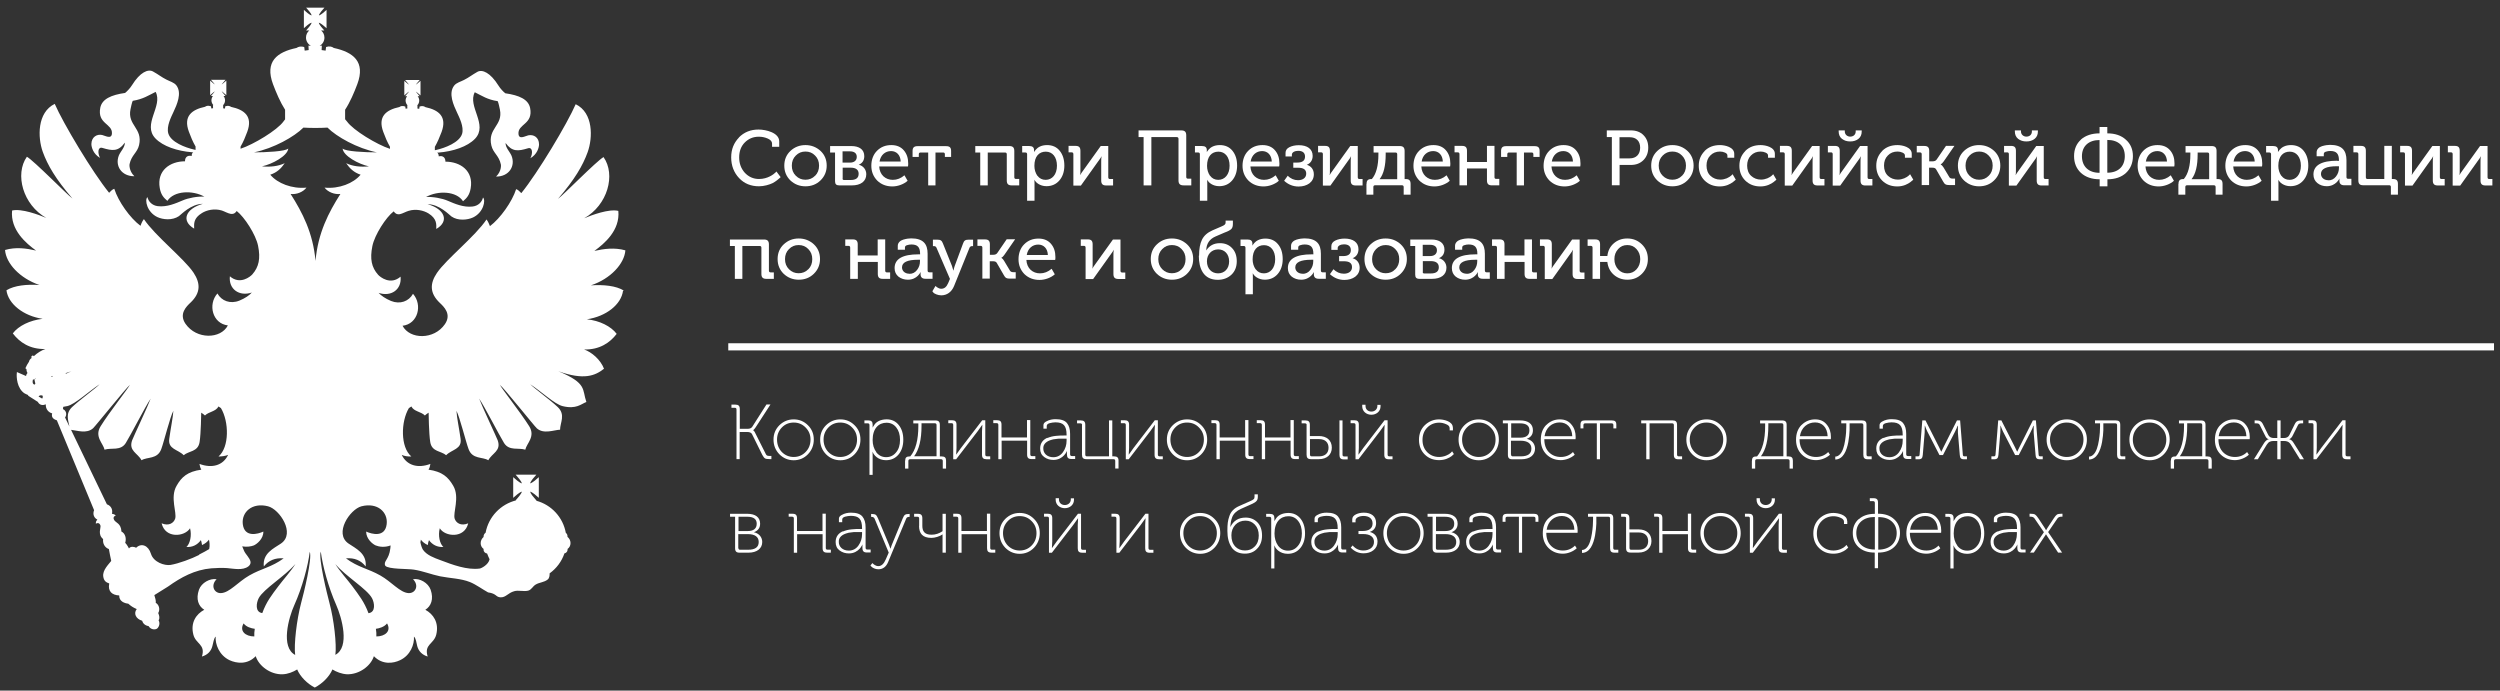 <svg width="181" height="50" viewBox="0 0 181 50" fill="none" xmlns="http://www.w3.org/2000/svg">
<rect x="0" y="0" width="181" height="50" fill="#333333" stroke="none"/>
<path fill-rule="evenodd" clip-rule="evenodd" d="M45.175 21.042C44.605 20.685 43.687 20.6 42.785 20.659C44.214 20.183 45.209 19.086 45.277 18.125C44.495 17.904 43.712 18.014 43.032 18.167C43.755 17.64 44.903 16.679 44.767 15.267C44.087 15.106 42.837 15.574 42.292 15.803C43.993 14.851 44.597 12.648 43.695 11.372C43.177 11.67 40.778 14.128 40.396 14.4C41.62 12.98 42.199 11.976 42.547 11.015C42.922 9.969 42.964 8.166 41.68 7.545C41.076 8.94 38.941 12.512 37.742 13.983C37.632 13.881 37.521 13.737 37.368 13.694C37.079 14.604 36.22 15.812 35.472 16.373C35.429 16.296 35.378 16.084 35.225 15.888C34.417 17.104 32.316 18.754 31.636 19.758C31.117 20.523 31.1 21.221 31.84 21.926C32.138 22.207 32.708 22.743 32.214 23.466C31.424 24.622 29.663 24.58 29.144 23.585C30.267 23.457 30.607 22.071 29.901 21.271C29.604 21.816 28.966 22.054 28.311 21.79C27.903 21.62 27.588 21.399 27.409 21.203C28.311 21.51 29.102 20.965 29 20.03C28.268 20.668 27.52 20.055 27.375 19.894C26.899 19.358 26.772 18.746 26.959 17.819C27.12 17.011 27.945 15.727 28.506 15.301C28.566 15.395 28.694 15.556 28.957 15.505C29.127 15.472 29.399 15.318 29.578 15.267C30.122 15.097 30.675 15.242 31.015 15.446C31.645 15.837 31.594 16.254 31.585 16.577C32.555 16.016 32.197 15.131 30.956 14.783C31.823 14.791 32.521 15.556 32.691 15.676C33.158 15.999 33.847 15.931 34.247 15.744C35.004 15.386 35.182 14.502 34.97 14.298C34.893 14.621 34.638 14.902 34.213 14.953C33.55 15.029 32.92 14.749 32.419 14.536C32.01 14.357 31.322 14.23 30.845 14.264C31.704 13.779 33.048 13.83 33.524 14.57C33.805 14.332 33.992 14.119 34.077 13.634C34.298 12.367 33.328 11.704 32.248 11.704C32.257 11.398 32.044 11.245 31.764 11.321C31.764 11.202 31.73 11.1 31.653 11.049C31.679 11.049 31.704 11.049 31.73 11.049C32.81 10.964 33.847 10.616 34.392 10.046C35.361 9.025 33.83 7.707 34.374 6.678C34.893 6.933 35.285 7.214 36.033 7.324C36.101 7.469 36.16 7.783 36.194 7.937C36.433 9.102 35.285 9.28 35.574 10.53C35.701 11.083 36.127 11.253 36.263 11.908C36.271 11.908 36.331 12.393 35.914 12.784C36.849 12.793 37.334 12.027 37.036 11.279C36.917 10.99 36.594 10.692 36.603 10.352C37.079 10.998 37.496 10.956 38.227 10.735C38.559 10.633 38.593 11.1 38.397 11.457C38.89 11.177 39.026 10.684 39.026 10.454C39.026 9.944 38.635 9.714 38.244 9.799C38.023 9.85 37.572 10.131 37.538 9.697C37.479 8.966 38.618 9.008 38.38 7.817C38.253 7.197 37.598 6.899 36.586 6.754C36.458 6.661 36.22 6.414 36.093 6.202C35.497 5.249 34.919 5.011 34.57 5.198C34.162 5.428 33.958 5.606 33.601 5.785C33.346 5.921 33.048 5.981 32.878 6.202C32.444 6.763 32.844 7.622 33.09 8.149C33.235 8.464 33.609 9.178 33.456 9.688C33.261 10.318 32.223 10.709 31.594 10.854C31.56 10.854 31.526 10.871 31.483 10.879V10.633C31.67 10.301 31.84 9.91 31.968 9.561C32.385 8.438 31.755 7.962 30.803 7.758C30.692 7.681 30.565 7.656 30.403 7.707H30.378L30.352 7.877L30.224 7.86V7.63H30.207C30.301 7.537 30.352 7.418 30.352 7.282C30.352 7.163 30.309 7.052 30.241 6.967H30.386L30.335 6.908C30.335 6.908 30.241 6.797 30.182 6.729C30.156 6.695 30.131 6.661 30.105 6.627C30.139 6.644 30.173 6.669 30.207 6.703C30.275 6.754 30.343 6.814 30.386 6.856L30.445 6.908V5.853L30.386 5.904C30.386 5.904 30.275 5.998 30.207 6.057C30.173 6.083 30.139 6.108 30.105 6.134C30.122 6.1 30.148 6.066 30.182 6.032C30.233 5.964 30.292 5.895 30.335 5.853L30.386 5.793H29.331L29.382 5.853C29.382 5.853 29.476 5.964 29.535 6.032C29.561 6.066 29.587 6.1 29.612 6.134C29.578 6.117 29.544 6.091 29.51 6.057C29.442 6.006 29.374 5.947 29.331 5.904L29.272 5.853V6.908L29.331 6.856C29.331 6.856 29.442 6.763 29.51 6.703C29.544 6.678 29.578 6.652 29.612 6.627C29.595 6.661 29.57 6.695 29.535 6.729C29.485 6.797 29.425 6.865 29.382 6.908L29.331 6.967H29.476C29.408 7.052 29.365 7.163 29.365 7.282C29.365 7.418 29.425 7.545 29.51 7.63H29.485L29.493 7.852L29.365 7.869L29.34 7.707H29.314C29.153 7.647 29.017 7.673 28.915 7.749C27.962 7.954 27.333 8.43 27.75 9.552C27.877 9.901 28.039 10.292 28.234 10.624V10.777C27.29 10.471 25.572 9.433 25.122 8.796C25.062 8.719 25.02 8.668 24.986 8.634V7.945C25.343 7.401 25.64 6.703 25.87 6.091C26.474 4.467 25.581 3.778 24.169 3.472C24.016 3.361 23.837 3.327 23.608 3.404L23.574 3.667L23.285 3.625L23.302 3.302C23.242 3.302 23.191 3.31 23.14 3.319C23.353 3.2 23.489 2.978 23.489 2.723C23.489 2.511 23.395 2.332 23.251 2.205H23.48C23.37 2.077 23.115 1.813 23.081 1.643C23.242 1.677 23.514 1.932 23.642 2.043V0.716C23.514 0.827 23.251 1.082 23.089 1.116C23.123 0.954 23.378 0.682 23.489 0.555H22.162C22.273 0.682 22.528 0.946 22.562 1.116C22.4 1.082 22.128 0.827 22.001 0.716V2.043C22.128 1.932 22.392 1.677 22.562 1.643C22.528 1.805 22.273 2.077 22.162 2.205H22.392C22.247 2.332 22.154 2.511 22.154 2.723C22.154 2.978 22.298 3.2 22.511 3.319C22.451 3.319 22.4 3.31 22.332 3.302L22.349 3.625L22.06 3.667L22.026 3.404C21.797 3.336 21.618 3.37 21.465 3.472C20.053 3.769 19.16 4.458 19.764 6.091C19.994 6.703 20.291 7.401 20.64 7.945V8.642C20.64 8.642 20.58 8.719 20.529 8.787C20.079 9.425 18.352 10.462 17.417 10.768V10.616C17.612 10.284 17.774 9.893 17.901 9.544C18.318 8.421 17.689 7.945 16.736 7.741C16.626 7.664 16.498 7.639 16.337 7.69H16.311L16.286 7.86L16.158 7.843V7.613H16.149C16.243 7.528 16.294 7.401 16.294 7.265C16.294 7.146 16.252 7.035 16.183 6.95H16.328L16.277 6.891C16.277 6.891 16.183 6.78 16.124 6.712C16.099 6.678 16.073 6.644 16.047 6.61C16.081 6.627 16.116 6.652 16.149 6.686C16.218 6.737 16.286 6.797 16.328 6.839L16.388 6.891V5.836L16.328 5.887C16.328 5.887 16.218 5.981 16.149 6.04C16.116 6.066 16.081 6.091 16.047 6.117C16.064 6.083 16.09 6.049 16.124 6.015C16.175 5.947 16.243 5.878 16.277 5.836L16.328 5.776H15.274L15.325 5.836C15.325 5.836 15.418 5.947 15.478 6.015C15.503 6.049 15.529 6.083 15.554 6.117C15.52 6.1 15.486 6.074 15.452 6.04C15.384 5.989 15.316 5.929 15.274 5.887L15.214 5.836V6.891L15.274 6.839C15.274 6.839 15.384 6.746 15.452 6.686C15.486 6.661 15.52 6.635 15.554 6.61C15.537 6.644 15.512 6.678 15.478 6.712C15.427 6.78 15.359 6.848 15.325 6.891L15.274 6.95H15.418C15.35 7.035 15.308 7.146 15.308 7.265C15.308 7.401 15.367 7.528 15.452 7.613H15.418L15.427 7.835L15.299 7.852L15.274 7.69H15.248C15.086 7.63 14.95 7.656 14.84 7.732C13.887 7.937 13.258 8.413 13.675 9.535C13.802 9.884 13.964 10.275 14.159 10.607V10.854C14.159 10.854 14.083 10.837 14.049 10.828C13.411 10.684 12.373 10.292 12.186 9.663C12.033 9.153 12.408 8.438 12.552 8.124C12.799 7.596 13.198 6.737 12.765 6.176C12.595 5.964 12.297 5.895 12.042 5.759C11.685 5.581 11.489 5.402 11.072 5.173C10.724 4.986 10.145 5.215 9.55 6.176C9.422 6.389 9.176 6.635 9.057 6.729C8.045 6.873 7.39 7.171 7.262 7.792C7.024 8.983 8.155 8.94 8.104 9.671C8.07 10.105 7.62 9.825 7.398 9.774C7.016 9.688 6.625 9.918 6.616 10.428C6.616 10.658 6.752 11.151 7.245 11.432C7.05 11.075 7.084 10.607 7.415 10.709C8.147 10.93 8.564 10.981 9.04 10.326C9.048 10.666 8.725 10.964 8.606 11.253C8.308 12.002 8.793 12.767 9.729 12.759C9.32 12.367 9.371 11.883 9.38 11.883C9.516 11.228 9.941 11.058 10.069 10.505C10.35 9.263 9.21 9.085 9.448 7.911C9.482 7.758 9.542 7.443 9.61 7.299C10.358 7.18 10.749 6.908 11.268 6.652C11.812 7.681 10.281 9 11.251 10.02C11.795 10.59 12.833 10.939 13.913 11.024C13.938 11.024 13.964 11.024 13.989 11.024C13.913 11.075 13.87 11.177 13.879 11.296C13.598 11.219 13.386 11.372 13.394 11.678C12.314 11.678 11.345 12.342 11.566 13.609C11.651 14.094 11.838 14.306 12.118 14.544C12.595 13.805 13.938 13.754 14.797 14.238C14.321 14.204 13.632 14.332 13.224 14.511C12.722 14.723 12.093 15.004 11.43 14.927C11.004 14.876 10.749 14.587 10.673 14.272C10.46 14.476 10.639 15.361 11.396 15.718C11.795 15.905 12.476 15.973 12.952 15.65C13.122 15.531 13.819 14.766 14.687 14.757C13.437 15.106 13.088 15.99 14.057 16.552C14.049 16.22 13.989 15.803 14.627 15.421C14.959 15.216 15.512 15.072 16.064 15.242C16.243 15.301 16.515 15.454 16.685 15.48C16.949 15.531 17.076 15.37 17.136 15.276C17.697 15.71 18.522 16.985 18.684 17.793C18.871 18.72 18.743 19.324 18.267 19.868C18.122 20.03 17.374 20.642 16.643 20.004C16.541 20.94 17.332 21.484 18.233 21.178C18.063 21.374 17.748 21.595 17.332 21.765C16.677 22.028 16.039 21.79 15.741 21.246C15.035 22.046 15.384 23.432 16.498 23.559C15.988 24.554 14.227 24.597 13.428 23.44C12.935 22.717 13.505 22.181 13.802 21.901C14.542 21.195 14.517 20.498 14.006 19.732C13.326 18.72 11.225 17.07 10.418 15.863C10.264 16.058 10.205 16.271 10.171 16.348C9.414 15.786 8.564 14.587 8.274 13.669C8.121 13.711 8.011 13.856 7.9 13.958C6.701 12.486 4.566 8.915 3.963 7.52C2.687 8.141 2.721 9.944 3.095 10.99C3.444 11.951 4.022 12.954 5.247 14.374C4.864 14.102 2.466 11.645 1.947 11.347C1.054 12.614 1.658 14.825 3.35 15.778C2.806 15.548 1.556 15.08 0.875 15.242C0.739 16.654 1.888 17.615 2.61 18.142C1.922 17.98 1.139 17.87 0.365 18.099C0.433 19.06 1.428 20.149 2.857 20.634C1.964 20.574 1.046 20.659 0.467 21.016C0.595 22.003 1.7 22.879 3.087 23.083C2.168 23.185 1.335 23.593 0.927 24.137C1.42 24.784 2.16 25.294 3.282 25.269C3.01 25.362 2.712 25.541 2.449 25.787C2.423 25.745 2.372 25.728 2.33 25.753C2.279 25.779 2.253 25.838 2.279 25.89C2.279 25.898 2.287 25.907 2.296 25.915C2.177 25.991 2.117 26.085 2.1 26.187C1.998 26.34 1.905 26.493 1.837 26.663C1.862 26.68 1.888 26.697 1.913 26.723C1.913 26.808 1.93 26.91 1.99 27.003C1.939 27.063 1.896 27.131 1.888 27.225L1.224 26.936C1.199 27.046 1.148 27.863 1.607 28.339C1.854 28.602 2.1 28.56 2.032 28.645L2.738 29.096C2.883 29.368 3.138 29.351 3.316 29.274C3.316 29.291 3.316 29.308 3.316 29.334C3.316 29.623 3.512 29.861 3.776 29.929C3.716 30.167 3.801 30.329 4.116 30.431L6.812 36.937C6.693 37.234 6.812 37.507 7.05 37.617C6.982 37.702 6.931 37.753 6.939 37.915C7.041 37.855 7.194 37.83 7.271 38.042C7.33 38.195 7.041 38.68 7.466 39.029C7.424 39.327 7.569 39.641 7.883 39.752C7.9 39.913 8.019 40.424 8.053 40.611C7.858 40.866 7.415 41.282 7.475 41.733C7.517 42.039 7.654 42.158 7.909 42.243C7.79 42.822 8.121 43.086 8.632 43.111C8.615 43.545 9.031 43.681 9.286 43.706C9.499 43.893 9.618 43.97 9.899 44.097C9.652 44.412 9.839 44.812 10.29 44.94C10.341 45.127 10.494 45.288 10.758 45.331C10.911 45.586 11.2 45.603 11.345 45.526C11.463 45.467 11.634 45.178 11.481 44.905C11.583 44.778 11.532 44.557 11.455 44.387C11.625 44.089 11.481 43.749 11.277 43.647C11.302 43.485 11.225 43.256 11.174 43.086C11.523 42.873 11.999 42.575 12.169 42.465C13.096 41.801 14.1 41.248 15.299 41.147C15.588 41.121 16.124 41.104 16.439 41.13C16.932 41.172 17.57 41.317 17.978 41.01C18.08 40.934 18.157 40.815 18.14 40.679C18.088 40.381 17.765 40.126 17.663 39.862C17.638 39.786 17.587 39.667 17.536 39.556C17.867 39.616 18.182 39.565 18.378 39.488C18.59 39.395 19.075 39.02 19.067 38.485C18.667 38.672 17.697 38.935 17.578 37.949C17.476 37.081 18.25 36.358 19.407 36.656C20.24 36.869 21.414 38.621 20.342 39.352C19.798 39.718 18.998 40.066 19.101 41.01C19.449 40.577 19.917 40.373 20.538 40.424C19.645 41.078 18.948 41.147 18.046 41.665C17.23 42.133 16.617 42.915 15.996 42.941C15.495 42.958 15.231 42.38 15.682 41.937C15.206 41.852 14.585 42.193 14.406 42.694C14.168 43.375 14.364 43.885 14.789 44.148C14.21 44.455 13.777 45.067 13.998 45.943C14.168 46.632 14.899 46.64 14.619 47.533C15.01 47.423 15.282 47.159 15.376 46.776C15.444 46.53 15.478 46.215 15.614 46.088C15.571 46.64 15.869 47.44 16.617 47.797C17.119 48.027 17.901 48.146 18.514 47.508C18.743 48.231 19.594 48.843 20.444 48.818C20.844 48.809 21.227 48.647 21.516 48.469C21.728 48.979 22.247 49.506 22.791 49.779C23.336 49.498 23.855 48.979 24.067 48.469C24.356 48.647 24.739 48.8 25.139 48.818C25.998 48.834 26.84 48.231 27.069 47.508C27.69 48.146 28.473 48.035 28.966 47.797C29.714 47.448 30.012 46.649 29.969 46.088C30.114 46.215 30.148 46.53 30.207 46.776C30.309 47.159 30.582 47.423 30.964 47.533C30.684 46.64 31.415 46.64 31.585 45.943C31.798 45.067 31.364 44.455 30.794 44.148C31.211 43.885 31.415 43.375 31.177 42.694C30.998 42.193 30.378 41.844 29.901 41.937C30.36 42.38 30.088 42.958 29.587 42.941C28.966 42.915 28.353 42.124 27.537 41.665C26.636 41.155 25.938 41.087 25.045 40.424C25.657 40.373 26.134 40.568 26.474 41.01C26.567 40.066 25.768 39.718 25.232 39.352C24.161 38.621 25.334 36.877 26.168 36.656C27.333 36.358 28.098 37.081 27.996 37.949C27.877 38.935 26.916 38.672 26.508 38.485C26.508 39.02 26.984 39.395 27.197 39.488C27.435 39.59 27.869 39.65 28.277 39.488C28.277 39.59 28.26 39.667 28.26 39.701C28.166 40.543 27.733 40.619 27.894 40.959C28.107 41.223 29.535 41.172 29.952 41.24C30.624 41.342 31.211 41.589 31.866 41.725C32.589 41.869 33.371 41.878 34.026 42.142C34.451 42.312 34.936 42.669 35.336 42.89C35.973 42.975 35.88 43.239 36.254 43.247C36.628 43.256 36.773 42.932 37.224 42.805C37.538 42.711 37.921 42.847 38.244 42.762C38.482 42.694 38.567 42.456 38.771 42.329C39.044 42.158 39.401 42.167 39.656 41.954C39.775 41.861 39.8 41.665 39.792 41.512C40.285 41.155 40.668 40.653 40.864 40.066C40.983 40.041 41.093 39.939 41.093 39.794C41.093 39.777 41.093 39.76 41.093 39.743C41.221 39.65 41.306 39.505 41.306 39.318C41.306 39.139 41.221 38.978 41.085 38.867C41.085 38.85 41.085 38.825 41.085 38.808C41.085 38.714 41.033 38.629 40.965 38.578C40.761 37.456 39.928 36.554 38.839 36.256C38.839 36.239 38.831 36.231 38.831 36.222L38.814 36.205C38.814 36.205 38.771 36.154 38.746 36.129C38.61 35.976 38.414 35.746 38.38 35.593C38.567 35.636 38.865 35.916 39.01 36.044V34.547C38.865 34.675 38.567 34.955 38.38 34.998C38.423 34.811 38.703 34.513 38.831 34.368H37.334C37.462 34.513 37.742 34.819 37.785 34.998C37.606 34.955 37.3 34.675 37.156 34.547V36.044C37.3 35.916 37.606 35.636 37.785 35.593C37.742 35.772 37.462 36.078 37.334 36.222H37.385C36.254 36.495 35.37 37.413 35.157 38.57C35.08 38.621 35.021 38.714 35.012 38.816C35.012 38.833 35.012 38.859 35.012 38.876C34.885 38.986 34.8 39.148 34.8 39.327C34.8 39.505 34.885 39.65 35.012 39.743C35.012 39.76 35.012 39.777 35.012 39.803C35.012 39.964 35.14 40.058 35.267 40.075C35.319 40.219 35.378 40.355 35.446 40.492C35.361 40.891 34.851 41.147 34.732 41.163C33.822 41.282 32.793 40.9 31.874 40.551C31.441 40.39 30.905 40.203 30.624 39.803C30.565 39.718 30.488 39.522 30.437 39.267C30.445 39.19 30.462 39.122 30.471 39.071C30.582 39.224 30.735 39.352 30.973 39.463C30.99 39.335 31.007 39.224 31.058 39.105C31.296 39.437 31.662 39.633 32.104 39.599C31.832 39.369 31.704 38.765 31.84 38.246C32.214 38.867 33.635 39.012 33.898 37.889C33.362 38.11 33.022 37.855 32.92 37.558C32.776 37.124 33.303 36.018 32.818 35.176C32.444 34.53 32.019 34.147 31.024 34.003C31.109 33.875 31.126 33.773 31.16 33.586C30.241 33.935 29.442 33.688 29.085 32.931C29.263 33.025 29.544 33.059 29.782 33.05C28.983 32.378 29.017 30.524 29.604 29.546C29.672 29.512 29.723 29.461 29.782 29.427C29.969 29.802 30.497 29.802 30.76 30.082C30.862 29.98 30.922 29.955 31.032 29.878C31.032 29.878 31.049 31.4 31.151 32.013C31.27 32.727 31.942 32.642 32.3 32.957C32.716 32.531 33.456 32.531 33.346 31.766C33.235 30.958 33.073 30.252 33.048 29.742C33.286 30.201 33.728 31.987 33.924 32.514C34.205 33.271 34.936 33.059 35.353 33.322C35.633 32.795 36.305 32.651 36.033 31.877C35.956 31.664 34.842 29.291 34.689 28.858C35.08 29.427 36.135 31.494 36.492 32.072C36.866 32.667 37.538 32.395 38.032 32.557C38.125 32.098 38.788 31.613 38.312 30.856C37.683 29.852 36.288 28.092 36.194 27.863C36.501 28.109 38.686 30.848 38.865 31.009C39.367 31.46 40.124 31.12 40.549 31.111C40.549 30.601 40.965 30.031 40.379 29.47C39.851 28.968 38.652 28.092 38.389 27.82C39.205 28.356 40.149 29.257 40.727 29.402C41.722 29.648 42.071 29.249 42.454 29.104C42.131 28.194 42.539 27.76 40.421 26.876C42.275 27.539 43.083 27.208 43.73 26.697C43.474 26.026 42.828 25.49 42.292 25.303C43.415 25.328 44.163 24.809 44.648 24.172C44.24 23.627 43.415 23.211 42.488 23.117C43.883 22.913 44.98 22.046 45.107 21.05L45.175 21.042ZM21.958 9.238C22.23 9.255 22.519 9.263 22.826 9.263C23.14 9.263 23.438 9.255 23.71 9.238C24.373 9.901 25.845 10.735 27.29 11.032C26.457 11.032 24.977 10.964 24.807 10.752C24.841 11.279 25.972 11.891 26.712 12.044C26.108 12.104 25.538 12.044 25.062 11.815C25.317 12.189 25.615 12.486 26.108 12.648C25.589 13.277 24.543 13.686 23.497 13.584C23.744 13.907 24.212 14.094 24.645 14.043C23.795 15.378 23.021 16.858 22.843 18.89C22.664 16.858 21.89 15.378 21.04 14.043C21.473 14.094 21.941 13.907 22.188 13.584C21.142 13.686 20.087 13.277 19.568 12.648C20.062 12.486 20.359 12.189 20.614 11.815C20.147 12.036 19.577 12.104 18.965 12.044C19.704 11.891 20.835 11.279 20.869 10.752C20.691 10.964 19.22 11.032 18.386 11.032C19.832 10.735 21.303 9.901 21.967 9.238H21.958ZM21.38 47.423C20.3 46.87 20.895 44.718 21.312 43.8C21.89 42.516 22.307 40.942 22.426 39.947C22.621 40.415 21.984 42.992 21.797 43.672C21.482 44.871 21.269 46.657 21.371 47.431L21.38 47.423ZM18.412 46.079C17.765 46.079 17.315 45.679 17.638 45.135C17.825 45.39 18.182 45.492 18.446 45.526C18.412 45.781 18.403 45.849 18.412 46.079ZM14.415 40.177C13.887 40.449 12.926 40.806 12.348 40.9C11.906 40.968 11.115 40.704 10.928 40.092C10.741 39.48 10.23 39.292 9.856 39.658C9.737 39.582 9.448 39.531 9.337 39.709C9.337 39.709 9.201 39.429 9.065 39.301C9.167 38.978 9.065 38.612 8.793 38.485C8.759 37.881 8.393 37.864 8.266 37.651C8.189 37.524 8.206 37.379 8.385 37.328C8.3 37.226 8.147 37.2 8.104 37.2C8.172 36.937 8.079 36.631 7.739 36.511L5.145 31.12C5.578 31.162 6.267 31.426 6.735 31.009C6.914 30.848 9.099 28.118 9.405 27.863C9.303 28.092 7.909 29.852 7.288 30.856C6.812 31.613 7.475 32.098 7.569 32.557C8.062 32.395 8.734 32.667 9.108 32.072C9.465 31.502 10.52 29.427 10.911 28.858C10.758 29.291 9.644 31.664 9.567 31.877C9.295 32.651 9.967 32.795 10.247 33.322C10.664 33.059 11.396 33.271 11.676 32.514C11.872 31.987 12.306 30.201 12.552 29.742C12.518 30.252 12.365 30.958 12.255 31.766C12.144 32.531 12.884 32.531 13.3 32.957C13.658 32.642 14.33 32.727 14.449 32.013C14.551 31.4 14.568 29.878 14.568 29.878C14.678 29.955 14.738 29.98 14.84 30.082C15.112 29.802 15.631 29.802 15.818 29.427C15.886 29.461 15.928 29.512 15.996 29.546C16.583 30.524 16.617 32.378 15.818 33.05C16.056 33.05 16.328 33.016 16.515 32.931C16.166 33.688 15.359 33.935 14.44 33.586C14.474 33.773 14.5 33.875 14.576 34.003C13.573 34.147 13.147 34.53 12.782 35.176C12.297 36.018 12.824 37.124 12.68 37.558C12.578 37.855 12.238 38.11 11.702 37.889C11.965 39.012 13.377 38.867 13.76 38.246C13.896 38.765 13.76 39.369 13.496 39.599C13.938 39.633 14.304 39.437 14.542 39.105C14.593 39.224 14.602 39.335 14.627 39.463C14.865 39.352 15.018 39.224 15.129 39.071C15.163 39.207 15.206 39.505 15.146 39.752C14.95 39.871 14.738 39.99 14.415 40.151V40.177ZM5.179 26.876C5.026 26.944 4.89 27.003 4.762 27.063C4.762 27.046 4.762 27.029 4.762 27.012C4.898 26.97 5.034 26.927 5.187 26.876H5.179ZM3.818 27.216C3.818 27.216 3.81 27.25 3.801 27.267C3.776 27.267 3.742 27.267 3.716 27.267C3.716 27.259 3.699 27.25 3.69 27.233C3.733 27.233 3.776 27.233 3.818 27.216ZM2.542 27.395L2.585 27.429L2.491 27.471C2.517 27.573 2.534 27.675 2.559 27.777C2.542 27.803 2.525 27.82 2.508 27.846C2.338 27.811 2.347 27.633 2.381 27.488C2.449 27.48 2.5 27.463 2.551 27.403L2.542 27.395ZM3.053 28.858L2.789 28.704C2.874 28.602 2.993 28.602 3.095 28.653C3.104 28.738 3.095 28.806 3.053 28.858ZM4.873 29.402C5.451 29.257 6.403 28.356 7.211 27.82C6.948 28.101 5.749 28.968 5.221 29.47C4.72 29.946 4.949 30.439 5.026 30.882L4.711 30.227C4.873 30.006 4.779 29.716 4.575 29.631C4.575 29.606 4.566 29.58 4.558 29.563C4.566 29.529 4.575 29.495 4.583 29.453C4.668 29.436 4.762 29.419 4.864 29.402H4.873ZM21.388 40.832C21.116 41.291 20.47 42.014 20.155 42.439C19.67 43.086 19.288 43.562 18.99 44.387C18.446 44.319 18.556 43.638 18.735 43.298C19.101 42.626 20.623 41.725 21.388 40.832ZM24.28 47.423C24.382 46.649 24.178 44.863 23.855 43.664C23.676 42.983 23.038 40.415 23.225 39.939C23.353 40.942 23.77 42.507 24.339 43.791C24.747 44.71 25.351 46.861 24.271 47.414L24.28 47.423ZM27.214 45.526C27.469 45.492 27.826 45.39 28.022 45.135C28.345 45.679 27.894 46.079 27.248 46.079C27.256 45.849 27.248 45.781 27.214 45.526ZM26.933 43.307C27.112 43.638 27.222 44.327 26.678 44.395C26.372 43.57 25.989 43.094 25.513 42.448C25.198 42.022 24.552 41.3 24.28 40.84C25.045 41.742 26.567 42.635 26.933 43.307Z" fill="white"/>
<path d="M53.49 9.957C53.873 9.566 54.349 9.379 54.919 9.379C55.455 9.379 56.416 9.609 56.416 10.238V10.629H55.897V10.399C55.897 10.246 55.795 10.127 55.591 10.034C55.378 9.94 55.166 9.898 54.936 9.898C54.528 9.898 54.196 10.042 53.924 10.314C53.652 10.586 53.516 10.952 53.516 11.395C53.516 11.837 53.652 12.202 53.924 12.508C54.205 12.806 54.545 12.959 54.953 12.959C55.582 12.959 56.016 12.619 56.161 12.475L56.212 12.415L56.518 12.823C56.518 12.823 56.458 12.9 56.254 13.053C56.161 13.129 56.05 13.197 55.94 13.257C55.71 13.367 55.327 13.487 54.953 13.487C54.366 13.487 53.882 13.291 53.507 12.891C53.133 12.492 52.938 11.99 52.938 11.395C52.938 10.799 53.133 10.34 53.507 9.949L53.49 9.957Z" fill="white"/>
<path d="M59.411 10.929C59.709 11.21 59.853 11.567 59.853 11.992C59.853 12.417 59.7 12.775 59.403 13.064C59.105 13.353 58.739 13.489 58.314 13.489C57.889 13.489 57.523 13.344 57.225 13.064C56.928 12.775 56.783 12.417 56.783 11.992C56.783 11.567 56.928 11.21 57.225 10.929C57.523 10.649 57.889 10.504 58.314 10.504C58.739 10.504 59.105 10.649 59.411 10.929ZM59.011 12.732C59.207 12.537 59.3 12.29 59.3 11.992C59.3 11.694 59.207 11.456 59.011 11.261C58.824 11.065 58.595 10.972 58.314 10.972C58.033 10.972 57.812 11.065 57.617 11.261C57.421 11.456 57.328 11.694 57.328 11.992C57.328 12.29 57.421 12.528 57.617 12.724C57.812 12.919 58.042 13.013 58.314 13.013C58.586 13.013 58.824 12.919 59.011 12.724V12.732Z" fill="white"/>
<path d="M60.457 11.042H60.1V10.574H61.63C62.217 10.574 62.574 10.829 62.574 11.306C62.574 11.612 62.438 11.816 62.175 11.926C62.515 12.011 62.719 12.292 62.719 12.615C62.719 13.134 62.311 13.423 61.673 13.423H60.771C60.542 13.423 60.457 13.33 60.457 13.117V11.042ZM61.001 11.773H61.537C61.852 11.773 62.03 11.612 62.03 11.357C62.03 11.101 61.86 10.957 61.52 10.957H61.001V11.773ZM61.001 12.921C61.001 12.998 61.035 13.032 61.112 13.032H61.588C61.979 13.032 62.166 12.879 62.166 12.581C62.166 12.284 61.954 12.139 61.588 12.139H61.01V12.921H61.001Z" fill="white"/>
<path d="M63.501 10.912C63.773 10.64 64.113 10.504 64.53 10.504C64.921 10.504 65.219 10.632 65.431 10.878C65.652 11.133 65.754 11.448 65.754 11.839C65.754 11.916 65.754 11.984 65.737 12.052H63.654C63.671 12.349 63.773 12.588 63.96 12.766C64.147 12.936 64.377 13.021 64.64 13.021C64.947 13.021 65.227 12.911 65.482 12.69L65.712 13.089C65.44 13.336 65.006 13.498 64.606 13.498C64.164 13.498 63.798 13.353 63.509 13.072C63.229 12.783 63.084 12.426 63.084 12.001C63.084 11.575 63.22 11.193 63.492 10.921L63.501 10.912ZM65.21 11.694C65.193 11.218 64.904 10.938 64.513 10.938C64.088 10.938 63.756 11.227 63.679 11.694H65.21Z" fill="white"/>
<path d="M67.201 13.422V11.041H66.649C66.564 11.041 66.521 11.084 66.521 11.169V11.364H66.07V10.931C66.07 10.684 66.181 10.582 66.427 10.582H68.503C68.758 10.582 68.86 10.684 68.86 10.931V11.364H68.409V11.169C68.409 11.084 68.367 11.041 68.281 11.041H67.729V13.422H67.184H67.201Z" fill="white"/>
<path d="M70.969 13.423V11.042H70.611V10.574H73.078C73.333 10.574 73.435 10.685 73.435 10.931V12.828C73.435 12.913 73.477 12.956 73.562 12.956H73.792V13.423H73.248C72.993 13.423 72.891 13.313 72.891 13.066V11.169C72.891 11.085 72.848 11.042 72.763 11.042H71.513V13.423H70.969Z" fill="white"/>
<path d="M74.363 14.552V11.167C74.363 11.082 74.32 11.04 74.236 11.04H74.006V10.572H74.516C74.746 10.572 74.865 10.665 74.865 10.861V11.014C74.882 10.989 74.89 10.955 74.992 10.836C75.129 10.674 75.384 10.504 75.809 10.504C76.192 10.504 76.498 10.64 76.719 10.912C76.948 11.193 77.059 11.55 77.059 11.992C77.059 12.434 76.931 12.8 76.693 13.072C76.455 13.344 76.141 13.48 75.766 13.48C75.273 13.48 74.992 13.191 74.924 13.072L74.899 13.021H74.89C74.89 13.089 74.899 13.174 74.899 13.268V14.535H74.355L74.363 14.552ZM75.112 12.724C75.256 12.919 75.452 13.021 75.707 13.021C76.174 13.021 76.523 12.63 76.523 12.001C76.523 11.371 76.2 10.98 75.715 10.98C75.231 10.98 74.89 11.32 74.89 12.009C74.89 12.281 74.967 12.52 75.103 12.724H75.112Z" fill="white"/>
<path d="M77.712 13.42V11.158C77.712 11.073 77.669 11.03 77.593 11.03H77.363V10.562H77.865C78.12 10.562 78.222 10.665 78.222 10.92V12.28C78.222 12.467 78.222 12.604 78.197 12.672H78.205C78.248 12.595 78.333 12.459 78.469 12.28L79.694 10.571H80.238V12.833C80.238 12.918 80.28 12.961 80.357 12.961H80.587V13.428H80.085C79.83 13.428 79.728 13.318 79.728 13.071V11.719C79.728 11.575 79.728 11.438 79.753 11.319H79.745C79.719 11.396 79.626 11.524 79.481 11.719L78.256 13.437H77.712V13.42Z" fill="white"/>
<path d="M82.797 13.421V9.926H82.432V9.441H85.527C85.782 9.441 85.884 9.552 85.884 9.799V12.809C85.884 12.894 85.927 12.937 86.012 12.937H86.25V13.421H85.689C85.434 13.421 85.323 13.311 85.323 13.064V10.054C85.323 9.969 85.281 9.926 85.196 9.926H83.359V13.421H82.797Z" fill="white"/>
<path d="M86.871 14.552V11.167C86.871 11.082 86.828 11.04 86.743 11.04H86.514V10.572H87.024C87.254 10.572 87.373 10.665 87.373 10.861V11.014C87.39 10.989 87.398 10.955 87.5 10.836C87.636 10.674 87.891 10.504 88.317 10.504C88.699 10.504 89.005 10.64 89.227 10.912C89.456 11.193 89.567 11.55 89.567 11.992C89.567 12.434 89.439 12.8 89.201 13.072C88.963 13.344 88.648 13.48 88.274 13.48C87.781 13.48 87.5 13.191 87.432 13.072L87.407 13.021H87.398C87.398 13.089 87.407 13.174 87.407 13.268V14.535H86.862L86.871 14.552ZM87.611 12.724C87.755 12.919 87.951 13.021 88.206 13.021C88.674 13.021 89.022 12.63 89.022 12.001C89.022 11.371 88.699 10.98 88.215 10.98C87.73 10.98 87.39 11.32 87.39 12.009C87.39 12.281 87.466 12.52 87.602 12.724H87.611Z" fill="white"/>
<path d="M90.376 10.912C90.648 10.64 90.988 10.504 91.405 10.504C91.796 10.504 92.094 10.632 92.306 10.878C92.527 11.133 92.629 11.448 92.629 11.839C92.629 11.916 92.629 11.984 92.612 12.052H90.529C90.546 12.349 90.648 12.588 90.835 12.766C91.022 12.936 91.252 13.021 91.515 13.021C91.822 13.021 92.102 12.911 92.357 12.69L92.587 13.089C92.315 13.336 91.881 13.498 91.481 13.498C91.039 13.498 90.673 13.353 90.384 13.072C90.104 12.783 89.959 12.426 89.959 12.001C89.959 11.575 90.095 11.193 90.367 10.921L90.376 10.912ZM92.077 11.694C92.06 11.218 91.77 10.938 91.379 10.938C90.954 10.938 90.622 11.227 90.546 11.694H92.077Z" fill="white"/>
<path d="M93.217 12.714C93.439 12.935 93.694 13.046 93.974 13.046C94.314 13.046 94.57 12.884 94.57 12.57C94.57 12.281 94.374 12.145 93.991 12.145H93.634V11.77H93.923C94.297 11.77 94.484 11.626 94.484 11.337C94.484 11.047 94.289 10.92 93.991 10.92C93.762 10.92 93.532 11.014 93.532 11.201V11.328H93.073V11.065C93.073 10.886 93.166 10.75 93.353 10.656C93.54 10.563 93.77 10.512 94.034 10.512C94.646 10.512 95.037 10.784 95.037 11.286C95.037 11.617 94.859 11.838 94.612 11.932C94.91 12.017 95.122 12.255 95.122 12.621C95.122 12.893 95.012 13.114 94.799 13.276C94.587 13.429 94.323 13.505 94.017 13.505C93.617 13.505 93.268 13.361 92.971 13.089L93.226 12.731L93.217 12.714Z" fill="white"/>
<path d="M95.776 13.42V11.158C95.776 11.073 95.734 11.03 95.657 11.03H95.428V10.562H95.93C96.185 10.562 96.287 10.665 96.287 10.92V12.28C96.287 12.467 96.287 12.604 96.261 12.672H96.27C96.312 12.595 96.397 12.459 96.533 12.28L97.758 10.571H98.302V12.833C98.302 12.918 98.345 12.961 98.421 12.961H98.651V13.428H98.149C97.894 13.428 97.792 13.318 97.792 13.071V11.719C97.792 11.575 97.792 11.438 97.817 11.319H97.809C97.784 11.396 97.69 11.524 97.545 11.719L96.321 13.437H95.776V13.42Z" fill="white"/>
<path d="M98.938 13.321C98.938 13.075 99.032 12.964 99.278 12.964H99.321C99.636 12.598 99.797 12.003 99.797 11.169V11.042H99.448V10.574H101.336C101.592 10.574 101.694 10.685 101.694 10.931V12.964H101.787C102.034 12.964 102.127 13.075 102.127 13.321V14.095H101.626V13.542C101.626 13.457 101.583 13.415 101.507 13.415H99.55C99.474 13.415 99.431 13.457 99.431 13.542V14.095H98.93V13.321H98.938ZM101.158 12.973V11.169C101.158 11.085 101.115 11.042 101.03 11.042H100.324V11.169C100.324 11.995 100.18 12.598 99.882 12.973H101.158Z" fill="white"/>
<path d="M102.751 10.912C103.023 10.64 103.363 10.504 103.78 10.504C104.171 10.504 104.469 10.632 104.681 10.878C104.902 11.133 105.004 11.448 105.004 11.839C105.004 11.916 105.004 11.984 104.987 12.052H102.904C102.921 12.349 103.023 12.588 103.21 12.766C103.397 12.936 103.627 13.021 103.89 13.021C104.196 13.021 104.477 12.911 104.732 12.69L104.962 13.089C104.69 13.336 104.256 13.498 103.856 13.498C103.414 13.498 103.048 13.353 102.759 13.072C102.479 12.783 102.334 12.426 102.334 12.001C102.334 11.575 102.47 11.193 102.742 10.921L102.751 10.912ZM104.46 11.694C104.443 11.218 104.154 10.938 103.763 10.938C103.338 10.938 102.997 11.227 102.929 11.694H104.46Z" fill="white"/>
<path d="M105.666 13.42V11.158C105.666 11.073 105.623 11.03 105.538 11.03H105.309V10.562H105.853C106.108 10.562 106.21 10.673 106.21 10.92V11.728H107.656V10.562H108.2V12.825C108.2 12.91 108.243 12.952 108.328 12.952H108.549V13.42H108.013C107.758 13.42 107.656 13.309 107.656 13.063V12.195H106.21V13.42H105.666Z" fill="white"/>
<path d="M109.809 13.422V11.041H109.256C109.171 11.041 109.128 11.084 109.128 11.169V11.364H108.678V10.931C108.678 10.684 108.788 10.582 109.035 10.582H111.11C111.365 10.582 111.467 10.684 111.467 10.931V11.364H111.016V11.169C111.016 11.084 110.974 11.041 110.889 11.041H110.336V13.422H109.792H109.809Z" fill="white"/>
<path d="M112.173 10.912C112.445 10.64 112.785 10.504 113.202 10.504C113.593 10.504 113.89 10.632 114.103 10.878C114.324 11.133 114.426 11.448 114.426 11.839C114.426 11.916 114.426 11.984 114.409 12.052H112.326C112.343 12.349 112.445 12.588 112.632 12.766C112.819 12.936 113.049 13.021 113.312 13.021C113.618 13.021 113.899 12.911 114.154 12.69L114.384 13.089C114.112 13.336 113.678 13.498 113.278 13.498C112.836 13.498 112.47 13.353 112.181 13.072C111.9 12.783 111.756 12.426 111.756 12.001C111.756 11.575 111.892 11.193 112.164 10.921L112.173 10.912ZM113.882 11.694C113.865 11.218 113.576 10.938 113.185 10.938C112.759 10.938 112.428 11.227 112.351 11.694H113.882Z" fill="white"/>
<path d="M116.698 13.421V9.926H116.332V9.441H118.084C118.45 9.441 118.756 9.552 118.985 9.782C119.215 10.011 119.334 10.309 119.334 10.683C119.334 11.057 119.215 11.363 118.985 11.593C118.756 11.823 118.45 11.942 118.084 11.942H117.259V13.413H116.698V13.421ZM117.259 11.466H117.99C118.467 11.466 118.747 11.168 118.747 10.692C118.747 10.215 118.467 9.935 117.99 9.935H117.251V11.474L117.259 11.466Z" fill="white"/>
<path d="M122.175 10.929C122.472 11.21 122.617 11.567 122.617 11.992C122.617 12.417 122.464 12.775 122.166 13.064C121.869 13.353 121.503 13.489 121.078 13.489C120.652 13.489 120.287 13.344 119.989 13.064C119.691 12.775 119.547 12.417 119.547 11.992C119.547 11.567 119.691 11.21 119.989 10.929C120.287 10.649 120.644 10.504 121.078 10.504C121.511 10.504 121.869 10.649 122.175 10.929ZM121.775 12.732C121.971 12.537 122.064 12.29 122.064 11.992C122.064 11.694 121.971 11.456 121.775 11.261C121.588 11.065 121.358 10.972 121.078 10.972C120.797 10.972 120.576 11.065 120.38 11.261C120.185 11.456 120.091 11.694 120.091 11.992C120.091 12.29 120.185 12.528 120.38 12.724C120.576 12.919 120.806 13.013 121.078 13.013C121.35 13.013 121.588 12.919 121.775 12.724V12.732Z" fill="white"/>
<path d="M123.415 10.929C123.705 10.64 124.07 10.504 124.53 10.504C124.878 10.504 125.559 10.649 125.559 11.133V11.422H125.065V11.261C125.065 11.167 125.006 11.099 124.887 11.048C124.776 10.997 124.657 10.972 124.53 10.972C124.249 10.972 124.011 11.065 123.824 11.261C123.637 11.448 123.552 11.694 123.552 11.992C123.552 12.29 123.645 12.553 123.841 12.732C124.036 12.911 124.274 13.004 124.555 13.004C124.717 13.004 124.861 12.97 125.014 12.911C125.167 12.843 125.269 12.775 125.337 12.715L125.44 12.613L125.669 13.004C125.669 13.004 125.627 13.064 125.474 13.174C125.286 13.319 124.963 13.498 124.513 13.498C124.062 13.498 123.705 13.353 123.415 13.072C123.135 12.792 122.99 12.434 122.99 12.001C122.99 11.567 123.135 11.227 123.415 10.938V10.929Z" fill="white"/>
<path d="M126.357 10.929C126.646 10.64 127.012 10.504 127.471 10.504C127.82 10.504 128.5 10.649 128.5 11.133V11.422H128.007V11.261C128.007 11.167 127.947 11.099 127.828 11.048C127.718 10.997 127.599 10.972 127.471 10.972C127.19 10.972 126.952 11.065 126.765 11.261C126.578 11.448 126.493 11.694 126.493 11.992C126.493 12.29 126.586 12.553 126.782 12.732C126.978 12.911 127.216 13.004 127.496 13.004C127.658 13.004 127.803 12.97 127.956 12.911C128.109 12.843 128.219 12.775 128.279 12.715L128.381 12.613L128.611 13.004C128.611 13.004 128.568 13.064 128.415 13.174C128.228 13.319 127.905 13.498 127.454 13.498C127.003 13.498 126.646 13.353 126.357 13.072C126.076 12.792 125.932 12.434 125.932 12.001C125.932 11.567 126.076 11.227 126.357 10.938V10.929Z" fill="white"/>
<path d="M129.216 13.42V11.158C129.216 11.073 129.173 11.03 129.097 11.03H128.867V10.562H129.369C129.624 10.562 129.726 10.665 129.726 10.92V12.28C129.726 12.467 129.726 12.604 129.701 12.672H129.709C129.752 12.595 129.837 12.459 129.973 12.28L131.197 10.571H131.742V12.833C131.742 12.918 131.784 12.961 131.861 12.961H132.09V13.428H131.589C131.333 13.428 131.231 13.318 131.231 13.071V11.719C131.231 11.575 131.231 11.438 131.257 11.319H131.248C131.223 11.396 131.129 11.524 130.985 11.719L129.76 13.437H129.216V13.42Z" fill="white"/>
<path d="M132.687 13.421V11.159C132.687 11.074 132.644 11.032 132.568 11.032H132.338V10.564H132.84C133.095 10.564 133.197 10.666 133.197 10.921V12.282C133.197 12.469 133.197 12.605 133.171 12.673H133.18C133.222 12.597 133.307 12.46 133.443 12.282L134.668 10.572H135.212V12.835C135.212 12.92 135.255 12.962 135.331 12.962H135.561V13.43H135.059C134.804 13.43 134.702 13.319 134.702 13.073V11.721C134.702 11.576 134.702 11.44 134.728 11.321H134.719C134.694 11.397 134.6 11.525 134.455 11.721L133.231 13.438H132.687V13.421ZM133.358 10.054C133.197 9.926 133.12 9.739 133.12 9.526V9.441H133.563V9.518C133.563 9.748 133.75 9.892 133.954 9.892C134.175 9.892 134.353 9.756 134.353 9.518V9.441H134.787V9.526C134.787 9.748 134.711 9.926 134.549 10.054C134.387 10.181 134.192 10.241 133.954 10.241C133.716 10.241 133.528 10.181 133.358 10.054Z" fill="white"/>
<path d="M136.267 10.929C136.556 10.64 136.922 10.504 137.381 10.504C137.73 10.504 138.41 10.649 138.41 11.133V11.422H137.917V11.261C137.917 11.167 137.857 11.099 137.738 11.048C137.628 10.997 137.509 10.972 137.381 10.972C137.1 10.972 136.862 11.065 136.675 11.261C136.488 11.448 136.403 11.694 136.403 11.992C136.403 12.29 136.497 12.553 136.692 12.732C136.888 12.911 137.126 13.004 137.407 13.004C137.568 13.004 137.713 12.97 137.866 12.911C138.019 12.843 138.129 12.775 138.189 12.715L138.291 12.613L138.521 13.004C138.521 13.004 138.478 13.064 138.325 13.174C138.138 13.319 137.815 13.498 137.364 13.498C136.913 13.498 136.556 13.353 136.267 13.072C135.986 12.792 135.842 12.434 135.842 12.001C135.842 11.567 135.986 11.227 136.267 10.938V10.929Z" fill="white"/>
<path d="M139.131 13.425V11.162C139.131 11.077 139.088 11.035 139.003 11.035H138.773V10.567H139.318C139.573 10.567 139.675 10.678 139.675 10.924V11.681H139.913C140.058 11.681 140.151 11.639 140.211 11.554L140.891 10.559H141.503L140.721 11.69C140.644 11.8 140.568 11.868 140.525 11.885L140.5 11.902C140.576 11.945 140.644 12.013 140.712 12.123L141.129 12.821C141.172 12.897 141.257 12.931 141.376 12.931H141.546V13.399H141.155C140.883 13.399 140.798 13.357 140.678 13.135L140.168 12.251C140.126 12.174 140.032 12.14 139.896 12.14H139.666V13.399H139.122L139.131 13.425Z" fill="white"/>
<path d="M144.38 10.929C144.677 11.21 144.822 11.567 144.822 11.992C144.822 12.417 144.669 12.775 144.371 13.064C144.074 13.353 143.708 13.489 143.283 13.489C142.858 13.489 142.492 13.344 142.194 13.064C141.897 12.775 141.752 12.417 141.752 11.992C141.752 11.567 141.897 11.21 142.194 10.929C142.492 10.649 142.849 10.504 143.283 10.504C143.716 10.504 144.074 10.649 144.38 10.929ZM143.98 12.732C144.176 12.537 144.269 12.29 144.269 11.992C144.269 11.694 144.176 11.456 143.98 11.261C143.793 11.065 143.563 10.972 143.291 10.972C143.019 10.972 142.79 11.065 142.594 11.261C142.398 11.456 142.305 11.694 142.305 11.992C142.305 12.29 142.398 12.528 142.594 12.724C142.79 12.919 143.019 13.013 143.291 13.013C143.563 13.013 143.802 12.919 143.98 12.724V12.732Z" fill="white"/>
<path d="M145.442 13.421V11.159C145.442 11.074 145.4 11.032 145.323 11.032H145.094V10.564H145.596C145.851 10.564 145.953 10.666 145.953 10.921V12.282C145.953 12.469 145.953 12.605 145.927 12.673H145.936C145.978 12.597 146.063 12.46 146.199 12.282L147.424 10.572H147.968V12.835C147.968 12.92 148.011 12.962 148.087 12.962H148.317V13.43H147.815C147.56 13.43 147.458 13.319 147.458 13.073V11.721C147.458 11.576 147.458 11.44 147.484 11.321H147.475C147.449 11.397 147.356 11.525 147.211 11.721L145.987 13.438H145.442V13.421ZM146.114 10.054C145.953 9.926 145.876 9.739 145.876 9.526V9.441H146.318V9.518C146.318 9.748 146.505 9.892 146.71 9.892C146.931 9.892 147.109 9.756 147.109 9.518V9.441H147.543V9.526C147.543 9.748 147.466 9.926 147.305 10.054C147.143 10.181 146.948 10.241 146.71 10.241C146.471 10.241 146.284 10.181 146.114 10.054Z" fill="white"/>
<path d="M150.655 10.105C150.996 9.808 151.446 9.655 152.008 9.655V9.195H152.569V9.655C153.13 9.655 153.581 9.808 153.913 10.114C154.253 10.411 154.423 10.811 154.423 11.304C154.423 11.798 154.253 12.214 153.921 12.521C153.589 12.827 153.139 12.98 152.577 12.98V13.49H152.016V12.98C151.455 12.98 151.004 12.827 150.664 12.521C150.332 12.214 150.162 11.806 150.162 11.304C150.162 10.803 150.332 10.403 150.664 10.105H150.655ZM152.008 12.504V10.139C151.217 10.139 150.732 10.582 150.732 11.313C150.732 12.044 151.208 12.512 152.008 12.512V12.504ZM152.569 12.504C153.36 12.504 153.836 12.053 153.836 11.304C153.836 10.556 153.36 10.131 152.569 10.131V12.495V12.504Z" fill="white"/>
<path d="M155.18 10.912C155.453 10.64 155.793 10.504 156.209 10.504C156.601 10.504 156.898 10.632 157.111 10.878C157.332 11.133 157.434 11.448 157.434 11.839C157.434 11.916 157.434 11.984 157.417 12.052H155.333C155.35 12.349 155.453 12.588 155.64 12.766C155.827 12.936 156.056 13.021 156.32 13.021C156.626 13.021 156.907 12.911 157.162 12.69L157.392 13.089C157.119 13.336 156.686 13.498 156.286 13.498C155.844 13.498 155.478 13.353 155.189 13.072C154.908 12.783 154.764 12.426 154.764 12.001C154.764 11.575 154.9 11.193 155.172 10.921L155.18 10.912ZM156.89 11.694C156.873 11.218 156.584 10.938 156.192 10.938C155.767 10.938 155.436 11.227 155.359 11.694H156.89Z" fill="white"/>
<path d="M157.723 13.321C157.723 13.075 157.817 12.964 158.064 12.964H158.106C158.421 12.598 158.582 12.003 158.582 11.169V11.042H158.234V10.574H160.122C160.377 10.574 160.479 10.685 160.479 10.931V12.964H160.572C160.819 12.964 160.913 13.075 160.913 13.321V14.095H160.411V13.542C160.411 13.457 160.368 13.415 160.292 13.415H158.336C158.259 13.415 158.217 13.457 158.217 13.542V14.095H157.715V13.321H157.723ZM159.943 12.973V11.169C159.943 11.085 159.9 11.042 159.815 11.042H159.11V11.169C159.11 11.995 158.965 12.598 158.667 12.973H159.943Z" fill="white"/>
<path d="M161.532 10.912C161.804 10.64 162.144 10.504 162.561 10.504C162.952 10.504 163.25 10.632 163.462 10.878C163.684 11.133 163.786 11.448 163.786 11.839C163.786 11.916 163.786 11.984 163.769 12.052H161.685C161.702 12.349 161.804 12.588 161.991 12.766C162.178 12.936 162.408 13.021 162.672 13.021C162.978 13.021 163.258 12.911 163.513 12.69L163.743 13.089C163.471 13.336 163.037 13.498 162.638 13.498C162.195 13.498 161.83 13.353 161.54 13.072C161.26 12.783 161.115 12.426 161.115 12.001C161.115 11.575 161.251 11.193 161.523 10.921L161.532 10.912ZM163.241 11.694C163.224 11.218 162.935 10.938 162.544 10.938C162.119 10.938 161.787 11.227 161.711 11.694H163.241Z" fill="white"/>
<path d="M164.424 14.552V11.167C164.424 11.082 164.381 11.04 164.296 11.04H164.066V10.572H164.577C164.806 10.572 164.925 10.665 164.925 10.861V11.014C164.942 10.989 164.951 10.955 165.053 10.836C165.189 10.674 165.444 10.504 165.869 10.504C166.252 10.504 166.558 10.64 166.779 10.912C167.009 11.193 167.12 11.55 167.12 11.992C167.12 12.434 166.992 12.8 166.754 13.072C166.516 13.344 166.201 13.48 165.827 13.48C165.334 13.48 165.053 13.191 164.985 13.072L164.959 13.021H164.951C164.951 13.089 164.959 13.174 164.959 13.268V14.535H164.415L164.424 14.552ZM165.172 12.724C165.317 12.919 165.512 13.021 165.767 13.021C166.235 13.021 166.584 12.63 166.584 12.001C166.584 11.371 166.261 10.98 165.776 10.98C165.291 10.98 164.951 11.32 164.951 12.009C164.951 12.281 165.027 12.52 165.163 12.724H165.172Z" fill="white"/>
<path d="M169.212 11.645H169.34V11.602C169.34 11.126 169.153 10.931 168.71 10.931C168.6 10.931 168.498 10.947 168.396 10.982C168.294 11.007 168.243 11.067 168.243 11.152V11.313H167.724V11.024C167.724 10.812 167.894 10.65 168.115 10.582C168.345 10.514 168.532 10.488 168.693 10.488C169.569 10.488 169.884 10.896 169.884 11.602V12.819C169.884 12.903 169.926 12.946 170.011 12.946H170.241V13.414H169.722C169.493 13.414 169.374 13.303 169.374 13.091V12.921C169.382 12.921 169.127 13.482 168.455 13.482C168.192 13.482 167.962 13.405 167.775 13.252C167.588 13.099 167.494 12.895 167.494 12.631C167.494 11.968 168.072 11.636 169.221 11.636L169.212 11.645ZM168.574 13.057C168.804 13.057 168.982 12.963 169.127 12.776C169.272 12.589 169.34 12.385 169.34 12.147V12.036H169.195C168.421 12.036 168.038 12.223 168.038 12.589C168.038 12.835 168.234 13.048 168.574 13.048V13.057Z" fill="white"/>
<path d="M170.744 11.158C170.744 11.073 170.701 11.03 170.616 11.03H170.387V10.562H170.931C171.186 10.562 171.288 10.673 171.288 10.92V12.833C171.288 12.918 171.331 12.961 171.407 12.961H172.623V10.562H173.168V12.961H173.261C173.508 12.961 173.61 13.071 173.61 13.318V14.092H173.1V13.539C173.1 13.454 173.057 13.412 172.989 13.412H171.101C170.846 13.412 170.744 13.309 170.744 13.054V11.149V11.158Z" fill="white"/>
<path d="M174.12 13.42V11.158C174.12 11.073 174.078 11.03 174.001 11.03H173.771V10.562H174.273C174.528 10.562 174.63 10.665 174.63 10.92V12.28C174.63 12.467 174.63 12.604 174.605 12.672H174.613C174.656 12.595 174.741 12.459 174.877 12.28L176.102 10.571H176.646V12.833C176.646 12.918 176.689 12.961 176.765 12.961H176.995V13.428H176.493C176.238 13.428 176.136 13.318 176.136 13.071V11.719C176.136 11.575 176.136 11.438 176.161 11.319H176.153C176.127 11.396 176.034 11.524 175.889 11.719L174.664 13.437H174.12V13.42Z" fill="white"/>
<path d="M177.573 13.42V11.158C177.573 11.073 177.531 11.03 177.454 11.03H177.225V10.562H177.726C177.982 10.562 178.084 10.665 178.084 10.92V12.28C178.084 12.467 178.084 12.604 178.058 12.672H178.067C178.109 12.595 178.194 12.459 178.33 12.28L179.555 10.571H180.099V12.833C180.099 12.918 180.142 12.961 180.218 12.961H180.448V13.428H179.946C179.691 13.428 179.589 13.318 179.589 13.071V11.719C179.589 11.575 179.589 11.438 179.614 11.319H179.606C179.58 11.396 179.487 11.524 179.342 11.719L178.118 13.437H177.573V13.42Z" fill="white"/>
<path d="M53.203 20.189V17.808H52.846V17.34H55.312C55.567 17.34 55.669 17.45 55.669 17.697V19.593C55.669 19.679 55.712 19.721 55.797 19.721H56.026V20.189H55.482C55.227 20.189 55.125 20.078 55.125 19.832V17.935C55.125 17.85 55.082 17.808 54.997 17.808H53.747V20.189H53.203Z" fill="white"/>
<path d="M58.927 17.691C59.224 17.971 59.369 18.329 59.369 18.754C59.369 19.179 59.216 19.536 58.918 19.826C58.62 20.115 58.255 20.251 57.83 20.251C57.404 20.251 57.039 20.106 56.741 19.826C56.443 19.536 56.299 19.179 56.299 18.754C56.299 18.329 56.443 17.971 56.741 17.691C57.039 17.41 57.404 17.266 57.83 17.266C58.255 17.266 58.62 17.41 58.927 17.691ZM58.519 19.502C58.714 19.307 58.808 19.06 58.808 18.762C58.808 18.465 58.714 18.227 58.519 18.031C58.331 17.835 58.102 17.742 57.821 17.742C57.541 17.742 57.319 17.835 57.124 18.031C56.928 18.227 56.835 18.465 56.835 18.762C56.835 19.06 56.928 19.298 57.124 19.494C57.319 19.689 57.549 19.783 57.821 19.783C58.093 19.783 58.331 19.689 58.519 19.494V19.502Z" fill="white"/>
<path d="M61.554 20.189V17.927C61.554 17.842 61.512 17.8 61.427 17.8H61.197V17.332H61.742C61.997 17.332 62.099 17.443 62.099 17.689V18.497H63.544V17.332H64.089V19.594C64.089 19.679 64.131 19.722 64.216 19.722H64.446V20.189H63.91C63.655 20.189 63.553 20.079 63.553 19.832V18.965H62.107V20.189H61.563H61.554Z" fill="white"/>
<path d="M66.487 18.414H66.615V18.372C66.615 17.896 66.428 17.7 65.986 17.7C65.875 17.7 65.773 17.717 65.671 17.751C65.569 17.777 65.518 17.836 65.518 17.921V18.083H64.999V17.794C64.999 17.581 65.169 17.419 65.39 17.351C65.62 17.283 65.807 17.258 65.969 17.258C66.845 17.258 67.159 17.666 67.159 18.372V19.588C67.159 19.673 67.202 19.716 67.287 19.716H67.516V20.183H66.998C66.768 20.183 66.649 20.073 66.649 19.86V19.69C66.657 19.69 66.411 20.251 65.731 20.251C65.467 20.251 65.237 20.175 65.05 20.03C64.863 19.877 64.769 19.673 64.769 19.409C64.769 18.746 65.348 18.414 66.496 18.414H66.487ZM65.841 19.826C66.071 19.826 66.249 19.733 66.394 19.546C66.538 19.358 66.606 19.154 66.606 18.916V18.806H66.462C65.688 18.806 65.305 18.993 65.305 19.358C65.305 19.605 65.501 19.818 65.841 19.818V19.826Z" fill="white"/>
<path d="M67.576 21.162L67.5 21.093L67.73 20.702C67.73 20.702 67.917 20.906 68.146 20.906C68.376 20.906 68.529 20.77 68.648 20.498L68.776 20.192L67.798 17.93C67.764 17.853 67.704 17.819 67.619 17.819H67.543V17.352H67.866C68.095 17.352 68.189 17.411 68.274 17.641L68.92 19.248L69.022 19.588H69.031C69.056 19.461 69.09 19.342 69.124 19.248L69.72 17.641C69.796 17.411 69.898 17.352 70.128 17.352H70.451V17.819H70.374C70.29 17.819 70.23 17.862 70.196 17.93L69.073 20.711C68.895 21.145 68.555 21.383 68.146 21.383C67.9 21.383 67.645 21.264 67.551 21.17L67.576 21.162Z" fill="white"/>
<path d="M71.123 20.19V17.928C71.123 17.843 71.08 17.8 70.995 17.8H70.766V17.333H71.31C71.565 17.333 71.667 17.443 71.667 17.69V18.447H71.905C72.05 18.447 72.143 18.404 72.203 18.319L72.883 17.324H73.496L72.713 18.455C72.637 18.566 72.56 18.634 72.517 18.651L72.492 18.668C72.569 18.71 72.637 18.779 72.705 18.898L73.121 19.595C73.164 19.671 73.249 19.706 73.368 19.706H73.538V20.173H73.147C72.875 20.173 72.79 20.131 72.671 19.91L72.16 19.025C72.118 18.949 72.024 18.915 71.888 18.915H71.659V20.173H71.114L71.123 20.19Z" fill="white"/>
<path d="M74.157 17.682C74.429 17.41 74.769 17.273 75.186 17.273C75.577 17.273 75.875 17.401 76.088 17.648C76.309 17.903 76.411 18.217 76.411 18.609C76.411 18.685 76.411 18.753 76.394 18.821H74.31C74.327 19.119 74.429 19.357 74.616 19.536C74.803 19.706 75.033 19.791 75.297 19.791C75.603 19.791 75.883 19.68 76.138 19.459L76.368 19.859C76.096 20.105 75.662 20.267 75.263 20.267C74.82 20.267 74.455 20.122 74.165 19.842C73.885 19.553 73.74 19.195 73.74 18.77C73.74 18.345 73.876 17.962 74.148 17.69L74.157 17.682ZM75.866 18.464C75.849 17.988 75.56 17.707 75.169 17.707C74.744 17.707 74.412 17.996 74.336 18.464H75.866Z" fill="white"/>
<path d="M78.597 20.189V17.927C78.597 17.842 78.554 17.8 78.478 17.8H78.248V17.332H78.75C79.005 17.332 79.107 17.434 79.107 17.689V19.05C79.107 19.237 79.107 19.373 79.082 19.441H79.09C79.132 19.365 79.218 19.229 79.354 19.05L80.578 17.34H81.123V19.603C81.123 19.688 81.165 19.73 81.242 19.73H81.471V20.198H80.969C80.714 20.198 80.612 20.087 80.612 19.841V18.489C80.612 18.344 80.612 18.208 80.638 18.089H80.629C80.604 18.166 80.51 18.293 80.366 18.489L79.141 20.206H78.597V20.189Z" fill="white"/>
<path d="M85.944 17.691C86.242 17.971 86.386 18.329 86.386 18.754C86.386 19.179 86.233 19.536 85.936 19.826C85.638 20.115 85.272 20.251 84.847 20.251C84.422 20.251 84.056 20.106 83.759 19.826C83.461 19.536 83.316 19.179 83.316 18.754C83.316 18.329 83.461 17.971 83.759 17.691C84.056 17.41 84.413 17.266 84.847 17.266C85.281 17.266 85.638 17.41 85.944 17.691ZM85.545 19.502C85.74 19.307 85.834 19.06 85.834 18.762C85.834 18.465 85.74 18.227 85.545 18.031C85.358 17.835 85.128 17.742 84.847 17.742C84.567 17.742 84.346 17.835 84.15 18.031C83.954 18.227 83.861 18.465 83.861 18.762C83.861 19.06 83.954 19.298 84.15 19.494C84.346 19.689 84.575 19.783 84.847 19.783C85.119 19.783 85.358 19.689 85.545 19.494V19.502Z" fill="white"/>
<path d="M86.812 18.515C86.812 18.022 86.88 17.64 87.025 17.35C87.169 17.061 87.416 16.84 87.781 16.678L88.411 16.406C88.674 16.296 88.734 16.236 88.734 16.109V15.973H89.261V16.219C89.261 16.398 89.219 16.517 89.134 16.593C89.049 16.67 88.895 16.755 88.674 16.832L88.003 17.121C87.569 17.308 87.339 17.648 87.331 18.133C87.56 17.776 87.892 17.605 88.326 17.605C88.683 17.605 88.981 17.725 89.202 17.963C89.431 18.201 89.542 18.515 89.542 18.915C89.542 19.315 89.414 19.647 89.151 19.893C88.895 20.131 88.564 20.259 88.164 20.259C87.144 20.259 86.795 19.459 86.795 18.515H86.812ZM88.19 19.791C88.649 19.791 88.989 19.459 88.989 18.924C88.989 18.388 88.649 18.056 88.198 18.056C87.722 18.056 87.382 18.413 87.382 18.915C87.382 19.459 87.73 19.791 88.19 19.791Z" fill="white"/>
<path d="M90.172 21.322V17.937C90.172 17.852 90.129 17.809 90.044 17.809H89.814V17.341H90.325C90.554 17.341 90.673 17.435 90.673 17.631V17.784C90.69 17.758 90.699 17.724 90.801 17.605C90.937 17.444 91.192 17.273 91.617 17.273C92 17.273 92.306 17.41 92.527 17.682C92.757 17.954 92.868 18.32 92.868 18.762C92.868 19.204 92.74 19.57 92.502 19.842C92.264 20.114 91.949 20.25 91.575 20.25C91.082 20.25 90.801 19.961 90.733 19.842L90.707 19.791H90.699C90.699 19.859 90.707 19.944 90.707 20.037V21.305H90.163L90.172 21.322ZM90.912 19.493C91.056 19.689 91.252 19.791 91.507 19.791C91.975 19.791 92.323 19.4 92.323 18.77C92.323 18.141 92 17.75 91.515 17.75C91.031 17.75 90.69 18.09 90.69 18.779C90.69 19.051 90.767 19.289 90.903 19.493H90.912Z" fill="white"/>
<path d="M94.96 18.414H95.088V18.372C95.088 17.896 94.901 17.7 94.458 17.7C94.348 17.7 94.246 17.717 94.144 17.751C94.042 17.777 93.991 17.836 93.991 17.921V18.083H93.472V17.794C93.472 17.581 93.642 17.419 93.863 17.351C94.093 17.283 94.28 17.258 94.441 17.258C95.317 17.258 95.632 17.666 95.632 18.372V19.588C95.632 19.673 95.674 19.716 95.76 19.716H95.989V20.183H95.47C95.241 20.183 95.122 20.073 95.122 19.86V19.69C95.13 19.69 94.875 20.251 94.203 20.251C93.939 20.251 93.71 20.175 93.523 20.03C93.336 19.877 93.242 19.673 93.242 19.409C93.242 18.746 93.82 18.414 94.969 18.414H94.96ZM94.314 19.826C94.535 19.826 94.722 19.733 94.867 19.546C95.011 19.358 95.079 19.154 95.079 18.916V18.806H94.935C94.161 18.806 93.778 18.993 93.778 19.358C93.778 19.605 93.974 19.818 94.314 19.818V19.826Z" fill="white"/>
<path d="M96.534 19.485C96.755 19.706 97.01 19.816 97.291 19.816C97.631 19.816 97.886 19.655 97.886 19.34C97.886 19.051 97.69 18.915 97.308 18.915H96.951V18.541H97.24C97.614 18.541 97.801 18.396 97.801 18.107C97.801 17.818 97.605 17.69 97.308 17.69C97.078 17.69 96.848 17.784 96.848 17.962V18.09H96.389V17.826C96.389 17.648 96.483 17.512 96.67 17.418C96.857 17.325 97.087 17.273 97.35 17.273C97.963 17.273 98.354 17.546 98.354 18.047C98.354 18.379 98.175 18.6 97.928 18.694C98.226 18.779 98.439 19.017 98.439 19.383C98.439 19.655 98.328 19.876 98.116 20.037C97.903 20.191 97.639 20.267 97.333 20.267C96.933 20.267 96.585 20.122 96.287 19.85L96.542 19.493L96.534 19.485Z" fill="white"/>
<path d="M101.415 17.691C101.713 17.971 101.857 18.329 101.857 18.754C101.857 19.179 101.704 19.536 101.406 19.826C101.109 20.115 100.743 20.251 100.318 20.251C99.893 20.251 99.527 20.106 99.229 19.826C98.932 19.536 98.787 19.179 98.787 18.754C98.787 18.329 98.932 17.971 99.229 17.691C99.527 17.41 99.884 17.266 100.318 17.266C100.752 17.266 101.109 17.41 101.415 17.691ZM101.015 19.502C101.211 19.307 101.304 19.06 101.304 18.762C101.304 18.465 101.211 18.227 101.015 18.031C100.828 17.835 100.599 17.742 100.326 17.742C100.054 17.742 99.825 17.835 99.629 18.031C99.442 18.227 99.34 18.465 99.34 18.762C99.34 19.06 99.433 19.298 99.629 19.494C99.825 19.689 100.054 19.783 100.326 19.783C100.599 19.783 100.837 19.689 101.015 19.494V19.502Z" fill="white"/>
<path d="M102.461 17.808H102.104V17.34H103.634C104.221 17.34 104.578 17.604 104.578 18.071C104.578 18.377 104.442 18.581 104.179 18.692C104.519 18.777 104.723 19.058 104.723 19.381C104.723 19.9 104.315 20.189 103.677 20.189H102.775C102.546 20.189 102.461 20.095 102.461 19.883V17.808ZM103.005 18.539H103.541C103.855 18.539 104.034 18.377 104.034 18.122C104.034 17.867 103.864 17.723 103.524 17.723H103.005V18.539ZM103.005 19.687C103.005 19.764 103.039 19.798 103.116 19.798H103.592C103.983 19.798 104.17 19.645 104.17 19.347C104.17 19.049 103.957 18.905 103.592 18.905H103.013V19.687H103.005Z" fill="white"/>
<path d="M106.833 18.414H106.961V18.372C106.961 17.896 106.774 17.7 106.331 17.7C106.221 17.7 106.119 17.717 106.017 17.751C105.915 17.777 105.864 17.836 105.864 17.921V18.083H105.345V17.794C105.345 17.581 105.515 17.419 105.736 17.351C105.966 17.283 106.153 17.258 106.314 17.258C107.19 17.258 107.505 17.666 107.505 18.372V19.588C107.505 19.673 107.548 19.716 107.633 19.716H107.862V20.183H107.343C107.114 20.183 106.995 20.073 106.995 19.86V19.69C107.003 19.69 106.748 20.251 106.076 20.251C105.813 20.251 105.583 20.175 105.396 20.03C105.209 19.877 105.115 19.673 105.115 19.409C105.115 18.746 105.694 18.414 106.842 18.414H106.833ZM106.187 19.826C106.416 19.826 106.595 19.733 106.74 19.546C106.884 19.358 106.952 19.154 106.952 18.916V18.806H106.808C106.034 18.806 105.651 18.993 105.651 19.358C105.651 19.605 105.847 19.818 106.187 19.818V19.826Z" fill="white"/>
<path d="M108.381 20.189V17.927C108.381 17.842 108.338 17.8 108.253 17.8H108.023V17.332H108.568C108.823 17.332 108.925 17.443 108.925 17.689V18.497H110.371V17.332H110.915V19.594C110.915 19.679 110.957 19.722 111.043 19.722H111.272V20.189H110.736C110.481 20.189 110.379 20.079 110.379 19.832V18.965H108.933V20.189H108.389H108.381Z" fill="white"/>
<path d="M111.841 20.189V17.927C111.841 17.842 111.798 17.8 111.722 17.8H111.492V17.332H111.994C112.249 17.332 112.351 17.434 112.351 17.689V19.05C112.351 19.237 112.351 19.373 112.326 19.441H112.334C112.377 19.365 112.462 19.229 112.598 19.05L113.822 17.34H114.367V19.603C114.367 19.688 114.409 19.73 114.486 19.73H114.715V20.198H114.214C113.958 20.198 113.856 20.087 113.856 19.841V18.489C113.856 18.344 113.856 18.208 113.882 18.089H113.873C113.848 18.166 113.754 18.293 113.61 18.489L112.385 20.206H111.841V20.189Z" fill="white"/>
<path d="M115.301 20.191V17.929C115.301 17.844 115.258 17.801 115.173 17.801H114.943V17.334H115.488C115.743 17.334 115.845 17.444 115.845 17.691V18.533H116.372C116.415 18.159 116.568 17.852 116.831 17.623C117.103 17.385 117.427 17.266 117.809 17.266C118.235 17.266 118.583 17.41 118.872 17.691C119.162 17.971 119.306 18.329 119.306 18.754C119.306 19.179 119.162 19.536 118.872 19.826C118.583 20.115 118.235 20.251 117.818 20.251C117.444 20.251 117.112 20.132 116.84 19.893C116.568 19.655 116.415 19.341 116.372 18.966H115.845V20.191H115.301ZM117.155 19.502C117.333 19.698 117.554 19.791 117.818 19.791C118.082 19.791 118.303 19.698 118.481 19.502C118.66 19.307 118.753 19.06 118.753 18.762C118.753 18.465 118.66 18.227 118.481 18.031C118.303 17.835 118.09 17.742 117.818 17.742C117.546 17.742 117.333 17.835 117.155 18.031C116.976 18.227 116.882 18.465 116.882 18.762C116.882 19.06 116.976 19.307 117.155 19.502Z" fill="white"/>
<path d="M53.323 33.248V29.651C53.323 29.566 53.28 29.523 53.195 29.523H52.957V29.294H53.238C53.467 29.294 53.561 29.387 53.561 29.617V31.046H54.122C54.284 31.046 54.394 31.003 54.462 30.901L55.491 29.285H55.781L54.7 30.952C54.649 31.037 54.573 31.105 54.547 31.131L54.522 31.148C54.573 31.173 54.632 31.241 54.683 31.36L55.449 32.883C55.5 32.993 55.576 33.01 55.738 33.01H55.849V33.24H55.738C55.568 33.24 55.449 33.223 55.389 33.189C55.33 33.155 55.262 33.07 55.194 32.942L54.445 31.428C54.394 31.326 54.275 31.275 54.08 31.275H53.552V33.24H53.314L53.323 33.248Z" fill="white"/>
<path d="M56.427 30.788C56.716 30.508 57.056 30.363 57.465 30.363C57.873 30.363 58.213 30.508 58.494 30.788C58.783 31.069 58.919 31.418 58.919 31.826C58.919 32.234 58.774 32.6 58.494 32.889C58.213 33.178 57.864 33.323 57.465 33.323C57.065 33.323 56.716 33.178 56.427 32.889C56.147 32.6 56.002 32.243 56.002 31.826C56.002 31.409 56.147 31.069 56.427 30.788ZM56.606 32.727C56.844 32.966 57.133 33.085 57.465 33.085C57.796 33.085 58.094 32.966 58.324 32.727C58.562 32.489 58.681 32.183 58.681 31.826C58.681 31.469 58.562 31.188 58.324 30.95C58.094 30.712 57.805 30.593 57.465 30.593C57.124 30.593 56.835 30.712 56.606 30.95C56.376 31.188 56.257 31.477 56.257 31.826C56.257 32.175 56.376 32.489 56.606 32.727Z" fill="white"/>
<path d="M59.804 30.788C60.093 30.508 60.434 30.363 60.842 30.363C61.25 30.363 61.59 30.508 61.871 30.788C62.16 31.069 62.296 31.418 62.296 31.826C62.296 32.234 62.151 32.6 61.871 32.889C61.59 33.178 61.241 33.323 60.842 33.323C60.442 33.323 60.093 33.178 59.804 32.889C59.523 32.6 59.379 32.243 59.379 31.826C59.379 31.409 59.523 31.069 59.804 30.788ZM59.974 32.727C60.212 32.966 60.502 33.085 60.833 33.085C61.165 33.085 61.462 32.966 61.692 32.727C61.93 32.489 62.049 32.183 62.049 31.826C62.049 31.469 61.93 31.188 61.692 30.95C61.462 30.712 61.173 30.593 60.833 30.593C60.493 30.593 60.204 30.712 59.974 30.95C59.745 31.188 59.626 31.477 59.626 31.826C59.626 32.175 59.745 32.489 59.974 32.727Z" fill="white"/>
<path d="M62.95 34.382V30.776C62.95 30.691 62.907 30.648 62.822 30.648H62.584V30.436H62.856C63.086 30.436 63.179 30.529 63.179 30.742V30.963C63.196 30.938 63.205 30.887 63.307 30.751C63.434 30.555 63.715 30.368 64.183 30.359C64.557 30.359 64.846 30.495 65.067 30.768C65.288 31.04 65.399 31.397 65.399 31.839C65.399 32.281 65.28 32.639 65.05 32.911C64.821 33.183 64.514 33.319 64.149 33.319C63.562 33.319 63.273 32.936 63.205 32.775L63.179 32.715H63.171C63.171 32.783 63.179 32.868 63.179 32.962V34.382H62.941H62.95ZM63.434 32.732C63.613 32.97 63.851 33.098 64.157 33.098C64.447 33.098 64.685 32.987 64.872 32.758C65.067 32.536 65.161 32.23 65.161 31.848C65.161 31.465 65.067 31.167 64.889 30.946C64.71 30.717 64.472 30.606 64.183 30.606C63.613 30.606 63.179 31.023 63.179 31.856C63.179 32.196 63.264 32.486 63.443 32.732H63.434Z" fill="white"/>
<path d="M65.536 33.35C65.536 33.129 65.629 33.044 65.859 33.044H65.901C66.293 32.584 66.488 31.853 66.488 30.841V30.654H66.123V30.441H67.722C67.951 30.441 68.045 30.535 68.045 30.765V33.044H68.172C68.402 33.044 68.495 33.137 68.495 33.35V33.928H68.257V33.375C68.257 33.29 68.215 33.248 68.13 33.248H65.893C65.808 33.248 65.766 33.29 65.766 33.375V33.928H65.527V33.35H65.536ZM67.806 33.035V30.773C67.806 30.688 67.764 30.645 67.679 30.645H66.718V30.833C66.718 31.828 66.539 32.559 66.182 33.035H67.798H67.806Z" fill="white"/>
<path d="M69.013 33.249V30.766C69.013 30.681 68.971 30.638 68.894 30.638H68.656V30.426H68.928C69.15 30.426 69.251 30.519 69.251 30.74V32.433L69.226 32.909H69.234C69.379 32.697 69.49 32.543 69.575 32.433L71.114 30.426H71.335V32.909C71.335 32.994 71.378 33.037 71.454 33.037H71.692V33.249H71.42C71.199 33.249 71.097 33.156 71.097 32.926V31.234L71.123 30.758H71.114C70.969 30.97 70.859 31.123 70.774 31.234L69.226 33.249H69.005H69.013Z" fill="white"/>
<path d="M72.28 33.246V30.763C72.28 30.678 72.237 30.635 72.152 30.635H71.914V30.423H72.186C72.416 30.423 72.509 30.516 72.509 30.746V31.673H74.355V30.414H74.593V32.897C74.593 32.982 74.635 33.025 74.721 33.025H74.959V33.237H74.686C74.457 33.237 74.363 33.144 74.363 32.914V31.902H72.518V33.246H72.28Z" fill="white"/>
<path d="M75.817 31.717C76.046 31.623 76.208 31.581 76.472 31.555C76.735 31.53 76.829 31.53 77.033 31.53H77.22V31.487C77.22 30.815 76.99 30.577 76.404 30.577C76.276 30.577 76.132 30.603 75.996 30.637C75.851 30.679 75.783 30.747 75.783 30.849V31.037H75.545V30.781C75.545 30.679 75.604 30.594 75.723 30.526C75.97 30.382 76.217 30.348 76.421 30.348C76.82 30.348 77.093 30.441 77.246 30.628C77.399 30.815 77.475 31.07 77.475 31.411V32.891C77.475 32.975 77.518 33.018 77.603 33.018H77.841V33.231H77.569C77.339 33.231 77.246 33.137 77.246 32.891V32.635C77.263 32.635 76.999 33.299 76.268 33.299C76.013 33.299 75.791 33.231 75.596 33.086C75.4 32.941 75.307 32.746 75.307 32.474C75.307 32.066 75.528 31.827 75.834 31.691L75.817 31.717ZM76.259 33.103C76.548 33.103 76.786 32.975 76.957 32.737C77.135 32.491 77.22 32.21 77.22 31.913V31.759H77.041C76.922 31.759 76.829 31.759 76.752 31.759C76.676 31.759 76.574 31.759 76.438 31.785C76.302 31.793 76.191 31.819 76.097 31.853C75.825 31.93 75.502 32.125 75.536 32.491C75.536 32.814 75.808 33.103 76.259 33.103Z" fill="white"/>
<path d="M78.344 30.778C78.344 30.693 78.302 30.65 78.217 30.65H77.978V30.438H78.251C78.48 30.438 78.574 30.531 78.574 30.761V32.912C78.574 32.997 78.616 33.04 78.693 33.04H80.292V30.438H80.53V33.04H80.657C80.887 33.04 80.981 33.133 80.981 33.346V33.924H80.743V33.371C80.743 33.286 80.7 33.244 80.615 33.244H78.659C78.429 33.244 78.336 33.15 78.336 32.921V30.761L78.344 30.778Z" fill="white"/>
<path d="M81.508 33.249V30.766C81.508 30.681 81.465 30.638 81.388 30.638H81.15V30.426H81.422C81.644 30.426 81.746 30.519 81.746 30.74V32.433L81.72 32.909H81.729C81.873 32.697 81.984 32.543 82.069 32.433L83.608 30.426H83.829V32.909C83.829 32.994 83.872 33.037 83.948 33.037H84.186V33.249H83.914C83.685 33.249 83.591 33.156 83.591 32.926V31.234L83.617 30.758H83.608C83.464 30.97 83.353 31.123 83.268 31.234L81.72 33.249H81.499H81.508Z" fill="white"/>
<path d="M84.908 30.788C85.197 30.508 85.537 30.363 85.945 30.363C86.353 30.363 86.694 30.508 86.974 30.788C87.263 31.069 87.399 31.418 87.399 31.826C87.399 32.234 87.255 32.6 86.974 32.889C86.694 33.178 86.345 33.323 85.945 33.323C85.546 33.323 85.197 33.178 84.908 32.889C84.627 32.6 84.482 32.243 84.482 31.826C84.482 31.409 84.627 31.069 84.908 30.788ZM85.086 32.727C85.324 32.966 85.614 33.085 85.945 33.085C86.277 33.085 86.575 32.966 86.804 32.727C87.042 32.489 87.161 32.183 87.161 31.826C87.161 31.469 87.042 31.188 86.804 30.95C86.575 30.712 86.285 30.593 85.945 30.593C85.605 30.593 85.316 30.712 85.086 30.95C84.857 31.188 84.738 31.477 84.738 31.826C84.738 32.175 84.857 32.489 85.086 32.727Z" fill="white"/>
<path d="M88.073 33.246V30.763C88.073 30.678 88.03 30.635 87.945 30.635H87.707V30.423H87.979C88.209 30.423 88.302 30.516 88.302 30.746V31.673H90.148V30.414H90.386V32.897C90.386 32.982 90.428 33.025 90.513 33.025H90.752V33.237H90.48C90.25 33.237 90.156 33.144 90.156 32.914V31.902H88.311V33.246H88.073Z" fill="white"/>
<path d="M91.356 33.246V30.763C91.356 30.678 91.313 30.635 91.228 30.635H90.99V30.423H91.262C91.492 30.423 91.586 30.516 91.586 30.746V31.673H93.431V30.414H93.669V32.897C93.669 32.982 93.712 33.025 93.797 33.025H94.035V33.237H93.763C93.533 33.237 93.439 33.144 93.439 32.914V31.902H91.594V33.246H91.356Z" fill="white"/>
<path d="M94.604 30.778C94.604 30.693 94.561 30.65 94.476 30.65H94.238V30.438H94.51C94.74 30.438 94.834 30.531 94.834 30.761V31.569H95.488C96.05 31.569 96.424 31.875 96.424 32.41C96.424 32.904 96.075 33.244 95.488 33.244H94.919C94.689 33.244 94.596 33.15 94.596 32.921V30.761L94.604 30.778ZM94.842 32.912C94.842 32.997 94.885 33.04 94.961 33.04H95.497C95.939 33.04 96.186 32.802 96.186 32.419C96.186 32.036 95.948 31.79 95.497 31.79H94.842V32.912ZM96.96 30.438H97.198V32.921C97.198 33.006 97.24 33.048 97.325 33.048H97.572V33.261H97.3C97.07 33.261 96.977 33.167 96.977 32.938V30.446L96.96 30.438Z" fill="white"/>
<path d="M98.14 33.251V30.767C98.14 30.682 98.098 30.64 98.021 30.64H97.783V30.427H98.055C98.285 30.427 98.379 30.521 98.379 30.742V32.434L98.353 32.911H98.362C98.506 32.698 98.625 32.545 98.702 32.434L100.241 30.427H100.462V32.911C100.462 32.996 100.505 33.038 100.581 33.038H100.819V33.251H100.547C100.318 33.251 100.224 33.157 100.224 32.928V31.235L100.249 30.759H100.241C100.096 30.972 99.986 31.125 99.901 31.235L98.353 33.251H98.132H98.14ZM98.625 29.305H98.863V29.39C98.863 29.645 99.05 29.798 99.288 29.798C99.527 29.798 99.722 29.636 99.722 29.39V29.313H99.952V29.415C99.952 29.789 99.646 30.028 99.288 30.028C98.931 30.028 98.625 29.789 98.625 29.415V29.313V29.305Z" fill="white"/>
<path d="M105.192 30.95V31.163H104.954V31.001C104.954 30.873 104.869 30.78 104.699 30.712C104.529 30.635 104.359 30.601 104.197 30.601C103.857 30.601 103.568 30.721 103.338 30.95C103.109 31.18 102.989 31.477 102.989 31.852C102.989 32.226 103.109 32.515 103.338 32.745C103.568 32.974 103.857 33.085 104.197 33.085C104.563 33.085 104.903 32.915 105.039 32.779L105.133 32.676L105.26 32.872C105.26 32.872 105.218 32.923 105.082 33.034C104.903 33.161 104.614 33.314 104.189 33.314C103.763 33.314 103.432 33.178 103.151 32.906C102.879 32.634 102.734 32.277 102.734 31.843C102.734 31.409 102.879 31.052 103.16 30.78C103.449 30.508 103.789 30.363 104.189 30.363C104.495 30.363 105.184 30.491 105.184 30.95H105.192Z" fill="white"/>
<path d="M106.025 30.788C106.314 30.508 106.654 30.363 107.062 30.363C107.471 30.363 107.811 30.508 108.091 30.788C108.381 31.069 108.517 31.418 108.517 31.826C108.517 32.234 108.372 32.6 108.091 32.889C107.811 33.178 107.462 33.323 107.062 33.323C106.663 33.323 106.314 33.178 106.025 32.889C105.744 32.6 105.6 32.243 105.6 31.826C105.6 31.409 105.744 31.069 106.025 30.788ZM106.203 32.727C106.442 32.966 106.731 33.085 107.062 33.085C107.394 33.085 107.692 32.966 107.921 32.727C108.159 32.489 108.279 32.183 108.279 31.826C108.279 31.469 108.159 31.188 107.921 30.95C107.692 30.712 107.403 30.593 107.062 30.593C106.722 30.593 106.433 30.712 106.203 30.95C105.974 31.188 105.855 31.477 105.855 31.826C105.855 32.175 105.974 32.489 106.203 32.727Z" fill="white"/>
<path d="M109.172 30.65H108.807V30.438H110.057C110.635 30.438 110.984 30.684 110.984 31.152C110.984 31.466 110.831 31.662 110.533 31.773C110.899 31.849 111.137 32.13 111.137 32.479C111.137 32.946 110.763 33.252 110.133 33.252H109.495C109.266 33.252 109.172 33.159 109.172 32.929V30.65ZM109.402 31.688H110.065C110.508 31.688 110.729 31.509 110.729 31.152C110.729 30.82 110.508 30.65 110.048 30.65H109.41V31.688H109.402ZM109.402 32.912C109.402 32.997 109.444 33.04 109.521 33.04H110.099C110.618 33.04 110.873 32.853 110.873 32.479C110.873 32.104 110.593 31.909 110.091 31.909H109.393V32.912H109.402Z" fill="white"/>
<path d="M111.961 30.763C112.225 30.499 112.556 30.363 112.93 30.363C113.305 30.363 113.577 30.491 113.772 30.738C113.976 30.976 114.079 31.282 114.079 31.648C114.079 31.681 114.079 31.733 114.07 31.8H111.808C111.808 32.192 111.918 32.515 112.148 32.745C112.378 32.974 112.667 33.085 113.007 33.085C113.347 33.085 113.645 32.966 113.883 32.727L114.011 32.923C113.764 33.153 113.364 33.314 113.007 33.314C112.599 33.314 112.25 33.178 111.969 32.906C111.697 32.634 111.553 32.277 111.553 31.843C111.553 31.384 111.689 31.027 111.952 30.763H111.961ZM113.832 31.579C113.806 30.925 113.424 30.584 112.922 30.584C112.378 30.584 111.918 30.95 111.825 31.579H113.832Z" fill="white"/>
<path d="M115.61 33.252V30.65H114.768C114.683 30.65 114.64 30.693 114.64 30.778V31.016H114.428V30.744C114.428 30.514 114.521 30.438 114.751 30.438H116.698C116.928 30.438 117.022 30.523 117.022 30.744V31.016H116.809V30.778C116.809 30.693 116.766 30.65 116.681 30.65H115.839V33.252H115.601H115.61Z" fill="white"/>
<path d="M119.19 33.252V30.65H118.824V30.438H121.095C121.325 30.438 121.418 30.531 121.418 30.761V32.912C121.418 32.997 121.461 33.04 121.546 33.04H121.784V33.252H121.512C121.282 33.252 121.188 33.159 121.188 32.929V30.778C121.188 30.693 121.146 30.65 121.061 30.65H119.428V33.252H119.19Z" fill="white"/>
<path d="M122.517 30.788C122.806 30.508 123.146 30.363 123.555 30.363C123.963 30.363 124.303 30.508 124.584 30.788C124.873 31.069 125.009 31.418 125.009 31.826C125.009 32.234 124.864 32.6 124.584 32.889C124.303 33.178 123.954 33.323 123.555 33.323C123.155 33.323 122.806 33.178 122.517 32.889C122.236 32.6 122.092 32.243 122.092 31.826C122.092 31.409 122.236 31.069 122.517 30.788ZM122.687 32.727C122.925 32.966 123.214 33.085 123.546 33.085C123.878 33.085 124.175 32.966 124.405 32.727C124.643 32.489 124.762 32.183 124.762 31.826C124.762 31.469 124.643 31.188 124.405 30.95C124.175 30.712 123.886 30.593 123.546 30.593C123.206 30.593 122.917 30.712 122.687 30.95C122.457 31.188 122.338 31.477 122.338 31.826C122.338 32.175 122.457 32.489 122.687 32.727Z" fill="white"/>
<path d="M126.844 33.35C126.844 33.129 126.938 33.044 127.168 33.044H127.21C127.601 32.584 127.797 31.853 127.797 30.841V30.654H127.431V30.441H129.03C129.26 30.441 129.353 30.535 129.353 30.765V33.044H129.481C129.71 33.044 129.804 33.137 129.804 33.35V33.928H129.566V33.375C129.566 33.29 129.523 33.248 129.438 33.248H127.202C127.117 33.248 127.074 33.29 127.074 33.375V33.928H126.836V33.35H126.844ZM129.115 33.035V30.773C129.115 30.688 129.073 30.645 128.988 30.645H128.027V30.833C128.027 31.828 127.848 32.559 127.491 33.035H129.107H129.115Z" fill="white"/>
<path d="M130.441 30.763C130.705 30.499 131.037 30.363 131.411 30.363C131.785 30.363 132.057 30.491 132.253 30.738C132.457 30.976 132.559 31.282 132.559 31.648C132.559 31.681 132.559 31.733 132.551 31.8H130.288C130.288 32.192 130.399 32.515 130.629 32.745C130.858 32.974 131.147 33.085 131.487 33.085C131.828 33.085 132.125 32.966 132.363 32.727L132.491 32.923C132.244 33.153 131.845 33.314 131.487 33.314C131.079 33.314 130.731 33.178 130.45 32.906C130.178 32.634 130.033 32.277 130.033 31.843C130.033 31.384 130.169 31.027 130.433 30.763H130.441ZM132.321 31.579C132.295 30.925 131.913 30.584 131.411 30.584C130.867 30.584 130.407 30.95 130.314 31.579H132.321Z" fill="white"/>
<path d="M132.873 33.057C133.137 33.057 133.341 32.793 133.451 32.462C133.511 32.291 133.553 32.104 133.587 31.883C133.655 31.458 133.672 31.143 133.672 30.871V30.65H133.307V30.438H134.812C135.042 30.438 135.135 30.531 135.135 30.761V32.912C135.135 32.997 135.178 33.04 135.263 33.04H135.509V33.252H135.229C134.999 33.252 134.906 33.159 134.906 32.929V30.778C134.906 30.693 134.863 30.65 134.778 30.65H133.911V30.871C133.911 30.965 133.911 31.058 133.911 31.152C133.911 31.339 133.868 31.722 133.817 32.011C133.766 32.3 133.655 32.657 133.511 32.878C133.366 33.108 133.145 33.27 132.873 33.27V33.048V33.057Z" fill="white"/>
<path d="M136.352 31.717C136.582 31.623 136.743 31.581 137.007 31.555C137.271 31.53 137.364 31.53 137.568 31.53H137.755V31.487C137.755 30.815 137.526 30.577 136.939 30.577C136.811 30.577 136.667 30.603 136.531 30.637C136.386 30.679 136.318 30.747 136.318 30.849V31.037H136.08V30.781C136.08 30.679 136.139 30.594 136.259 30.526C136.497 30.382 136.752 30.348 136.956 30.348C137.356 30.348 137.628 30.441 137.781 30.628C137.934 30.815 138.01 31.07 138.01 31.411V32.891C138.01 32.975 138.053 33.018 138.138 33.018H138.376V33.231H138.104C137.874 33.231 137.781 33.137 137.781 32.891V32.635C137.798 32.635 137.534 33.299 136.803 33.299C136.548 33.299 136.327 33.231 136.131 33.086C135.935 32.941 135.842 32.746 135.842 32.474C135.842 32.066 136.063 31.827 136.369 31.691L136.352 31.717ZM136.794 33.103C137.083 33.103 137.322 32.975 137.492 32.737C137.67 32.491 137.755 32.21 137.755 31.913V31.759H137.577C137.458 31.759 137.364 31.759 137.288 31.759C137.211 31.759 137.109 31.759 136.973 31.785C136.837 31.793 136.726 31.819 136.633 31.853C136.361 31.93 136.037 32.125 136.071 32.491C136.071 32.814 136.344 33.103 136.794 33.103Z" fill="white"/>
<path d="M138.682 33.252V33.04H138.86C138.937 33.04 138.971 32.997 138.979 32.921L139.175 30.438H139.405L140.366 32.334L140.544 32.7H140.553L140.731 32.334L141.684 30.438H141.913L142.109 32.921C142.109 32.997 142.151 33.04 142.228 33.04H142.407V33.252H142.194C141.964 33.252 141.905 33.159 141.888 32.938L141.752 31.322V30.829H141.726C141.692 30.939 141.633 31.075 141.548 31.245L140.672 32.946H140.417L139.541 31.245C139.473 31.109 139.413 30.948 139.387 30.871L139.362 30.812H139.354C139.354 31.058 139.353 31.228 139.345 31.322L139.209 32.938C139.183 33.159 139.132 33.252 138.903 33.252H138.69H138.682Z" fill="white"/>
<path d="M144.177 33.252V33.04H144.356C144.432 33.04 144.466 32.997 144.475 32.921L144.67 30.438H144.9L145.861 32.334L146.04 32.7H146.048L146.227 32.334L147.179 30.438H147.4L147.596 32.921C147.596 32.997 147.638 33.04 147.715 33.04H147.894V33.252H147.681C147.451 33.252 147.392 33.159 147.375 32.938L147.239 31.322V30.829H147.213C147.179 30.939 147.12 31.075 147.035 31.245L146.159 32.946H145.895L145.019 31.245C144.951 31.109 144.892 30.948 144.866 30.871L144.841 30.812H144.832C144.832 31.058 144.832 31.228 144.824 31.322L144.687 32.938C144.662 33.159 144.611 33.252 144.373 33.252H144.16H144.177Z" fill="white"/>
<path d="M148.599 30.788C148.888 30.508 149.228 30.363 149.637 30.363C150.045 30.363 150.385 30.508 150.666 30.788C150.955 31.069 151.091 31.418 151.091 31.826C151.091 32.234 150.946 32.6 150.666 32.889C150.385 33.178 150.036 33.323 149.637 33.323C149.237 33.323 148.888 33.178 148.599 32.889C148.318 32.6 148.174 32.243 148.174 31.826C148.174 31.409 148.318 31.069 148.599 30.788ZM148.769 32.727C149.007 32.966 149.296 33.085 149.628 33.085C149.96 33.085 150.257 32.966 150.487 32.727C150.725 32.489 150.844 32.183 150.844 31.826C150.844 31.469 150.725 31.188 150.487 30.95C150.257 30.712 149.968 30.593 149.628 30.593C149.288 30.593 148.999 30.712 148.769 30.95C148.54 31.188 148.42 31.477 148.42 31.826C148.42 32.175 148.54 32.489 148.769 32.727Z" fill="white"/>
<path d="M151.244 33.057C151.508 33.057 151.712 32.793 151.822 32.462C151.882 32.291 151.924 32.104 151.959 31.883C152.027 31.458 152.044 31.143 152.044 30.871V30.65H151.678V30.438H153.183C153.413 30.438 153.506 30.531 153.506 30.761V32.912C153.506 32.997 153.549 33.04 153.634 33.04H153.872V33.252H153.6C153.37 33.252 153.277 33.159 153.277 32.929V30.778C153.277 30.693 153.234 30.65 153.149 30.65H152.282V30.871C152.282 30.965 152.282 31.058 152.282 31.152C152.282 31.339 152.239 31.722 152.188 32.011C152.137 32.3 152.027 32.657 151.882 32.878C151.737 33.108 151.516 33.27 151.244 33.27V33.048V33.057Z" fill="white"/>
<path d="M154.595 30.788C154.884 30.508 155.224 30.363 155.633 30.363C156.041 30.363 156.381 30.508 156.662 30.788C156.951 31.069 157.087 31.418 157.087 31.826C157.087 32.234 156.942 32.6 156.662 32.889C156.381 33.178 156.032 33.323 155.633 33.323C155.233 33.323 154.884 33.178 154.595 32.889C154.314 32.6 154.17 32.243 154.17 31.826C154.17 31.409 154.314 31.069 154.595 30.788ZM154.765 32.727C155.003 32.966 155.293 33.085 155.624 33.085C155.956 33.085 156.254 32.966 156.483 32.727C156.721 32.489 156.84 32.183 156.84 31.826C156.84 31.469 156.721 31.188 156.483 30.95C156.254 30.712 155.964 30.593 155.624 30.593C155.284 30.593 154.995 30.712 154.765 30.95C154.536 31.188 154.417 31.477 154.417 31.826C154.417 32.175 154.536 32.489 154.765 32.727Z" fill="white"/>
<path d="M157.171 33.35C157.171 33.129 157.264 33.044 157.494 33.044H157.536C157.927 32.584 158.123 31.853 158.123 30.841V30.654H157.757V30.441H159.356C159.586 30.441 159.679 30.535 159.679 30.765V33.044H159.807C160.037 33.044 160.13 33.137 160.13 33.35V33.928H159.892V33.375C159.892 33.29 159.85 33.248 159.764 33.248H157.528C157.443 33.248 157.4 33.29 157.4 33.375V33.928H157.162V33.35H157.171ZM159.441 33.035V30.773C159.441 30.688 159.399 30.645 159.314 30.645H158.353V30.833C158.353 31.828 158.174 32.559 157.817 33.035H159.433H159.441Z" fill="white"/>
<path d="M160.768 30.763C161.031 30.499 161.363 30.363 161.737 30.363C162.111 30.363 162.383 30.491 162.579 30.738C162.783 30.976 162.885 31.282 162.885 31.648C162.885 31.681 162.885 31.733 162.877 31.8H160.615C160.615 32.192 160.725 32.515 160.955 32.745C161.184 32.974 161.473 33.085 161.814 33.085C162.154 33.085 162.451 32.966 162.69 32.727L162.817 32.923C162.571 33.153 162.171 33.314 161.814 33.314C161.405 33.314 161.057 33.178 160.776 32.906C160.504 32.634 160.359 32.277 160.359 31.843C160.359 31.384 160.495 31.027 160.759 30.763H160.768ZM162.639 31.579C162.613 30.925 162.23 30.584 161.729 30.584C161.184 30.584 160.725 30.95 160.632 31.579H162.639Z" fill="white"/>
<path d="M163.184 33.252L163.933 32.053C164.026 31.917 164.145 31.832 164.205 31.815H164.247V31.798C164.154 31.773 164.069 31.696 164.018 31.586L163.61 30.778C163.558 30.667 163.49 30.65 163.329 30.65H163.235V30.438H163.329C163.482 30.438 163.592 30.454 163.652 30.497C163.72 30.531 163.788 30.608 163.848 30.735L164.222 31.492C164.298 31.637 164.434 31.713 164.613 31.713H164.877V30.438H165.115V31.713H165.361C165.549 31.713 165.685 31.637 165.753 31.492L166.127 30.735C166.186 30.608 166.254 30.523 166.322 30.497C166.39 30.454 166.501 30.438 166.654 30.438H166.748V30.65H166.654C166.493 30.65 166.424 30.676 166.373 30.778L165.965 31.586C165.914 31.679 165.821 31.764 165.77 31.781L165.727 31.798C165.846 31.815 165.957 31.9 166.05 32.053L166.807 33.252H166.518L165.863 32.198C165.727 31.977 165.574 31.926 165.344 31.926H165.115V33.252H164.877V31.926H164.63C164.4 31.926 164.247 31.977 164.111 32.198L163.465 33.252H163.176H163.184Z" fill="white"/>
<path d="M167.496 33.249V30.766C167.496 30.681 167.453 30.638 167.377 30.638H167.139V30.426H167.411C167.632 30.426 167.734 30.519 167.734 30.74V32.433L167.708 32.909H167.717C167.862 32.697 167.972 32.543 168.057 32.433L169.596 30.426H169.818V32.909C169.818 32.994 169.86 33.037 169.937 33.037H170.175V33.249H169.903C169.673 33.249 169.579 33.156 169.579 32.926V31.234L169.605 30.758H169.596C169.452 30.97 169.341 31.123 169.256 31.234L167.708 33.249H167.487H167.496Z" fill="white"/>
<path d="M53.221 37.412H52.855V37.199H54.106C54.684 37.199 55.033 37.446 55.033 37.914C55.033 38.22 54.88 38.424 54.582 38.534C54.948 38.611 55.186 38.892 55.186 39.24C55.186 39.708 54.812 40.014 54.182 40.014H53.544C53.315 40.014 53.221 39.921 53.221 39.691V37.412ZM53.459 38.449H54.123C54.565 38.449 54.786 38.271 54.786 37.914C54.786 37.582 54.556 37.412 54.106 37.412H53.468V38.449H53.459ZM53.459 39.674C53.459 39.759 53.502 39.802 53.578 39.802H54.157C54.675 39.802 54.931 39.614 54.931 39.24C54.931 38.866 54.65 38.67 54.148 38.67H53.451V39.674H53.459Z" fill="white"/>
<path d="M57.474 40.02V37.536C57.474 37.451 57.431 37.409 57.346 37.409H57.1V37.196H57.38C57.61 37.196 57.703 37.29 57.703 37.519V38.446H59.549V37.188H59.787V39.671C59.787 39.756 59.83 39.798 59.915 39.798H60.153V40.011H59.881C59.651 40.011 59.557 39.917 59.557 39.688V38.676H57.712V40.02H57.474Z" fill="white"/>
<path d="M61.01 38.486C61.24 38.393 61.401 38.35 61.665 38.325C61.929 38.299 62.022 38.299 62.226 38.299H62.413V38.257C62.413 37.585 62.192 37.347 61.597 37.347C61.469 37.347 61.325 37.372 61.189 37.406C61.044 37.449 60.976 37.517 60.976 37.619V37.806H60.738V37.551C60.738 37.449 60.798 37.364 60.917 37.296C61.155 37.151 61.41 37.117 61.614 37.117C62.014 37.117 62.286 37.211 62.439 37.398C62.592 37.585 62.669 37.84 62.669 38.18V39.66C62.669 39.745 62.711 39.788 62.796 39.788H63.034V40H62.762C62.533 40 62.439 39.907 62.439 39.66V39.405C62.456 39.405 62.192 40.068 61.461 40.068C61.206 40.068 60.985 40 60.789 39.856C60.593 39.711 60.5 39.515 60.5 39.243C60.5 38.835 60.721 38.597 61.027 38.461L61.01 38.486ZM61.453 39.864C61.742 39.864 61.98 39.737 62.15 39.498C62.328 39.252 62.413 38.971 62.413 38.673V38.52H62.235C62.116 38.52 62.022 38.52 61.946 38.52C61.869 38.52 61.767 38.52 61.631 38.546C61.495 38.554 61.385 38.58 61.291 38.614C61.019 38.691 60.696 38.886 60.73 39.252C60.73 39.575 61.002 39.864 61.453 39.864Z" fill="white"/>
<path d="M63.077 41.004L63.018 40.944L63.162 40.766C63.162 40.766 63.349 40.987 63.587 40.987C63.825 40.987 63.996 40.817 64.14 40.477L64.344 40.009L63.324 37.56C63.281 37.466 63.213 37.423 63.111 37.423H63.069V37.211H63.111C63.256 37.211 63.349 37.236 63.4 37.27C63.46 37.313 63.511 37.398 63.57 37.534L64.37 39.456L64.463 39.72H64.472C64.497 39.635 64.531 39.541 64.565 39.456L65.356 37.534C65.416 37.389 65.467 37.304 65.526 37.27C65.586 37.228 65.68 37.211 65.816 37.211H65.858V37.423H65.816C65.705 37.423 65.637 37.466 65.603 37.56L64.302 40.689C64.157 41.038 63.919 41.217 63.587 41.217C63.366 41.217 63.162 41.106 63.077 41.012V41.004Z" fill="white"/>
<path d="M66.547 38.075V37.539C66.547 37.454 66.505 37.412 66.42 37.412H66.182V37.199H66.454C66.683 37.199 66.777 37.293 66.777 37.522V38.067C66.777 38.441 66.921 38.713 67.44 38.713C67.73 38.713 67.993 38.628 68.24 38.458V37.199H68.478V40.014H68.24V38.688C68.036 38.841 67.678 38.943 67.44 38.943C66.802 38.943 66.539 38.636 66.539 38.067L66.547 38.075Z" fill="white"/>
<path d="M69.379 40.02V37.536C69.379 37.451 69.337 37.409 69.252 37.409H69.014V37.196H69.286C69.515 37.196 69.609 37.29 69.609 37.519V38.446H71.454V37.188H71.693V39.671C71.693 39.756 71.735 39.798 71.82 39.798H72.058V40.011H71.786C71.556 40.011 71.463 39.917 71.463 39.688V38.676H69.618V40.02H69.379Z" fill="white"/>
<path d="M72.788 37.562C73.078 37.281 73.418 37.137 73.826 37.137C74.234 37.137 74.574 37.281 74.855 37.562C75.144 37.843 75.28 38.191 75.28 38.599C75.28 39.008 75.136 39.373 74.855 39.663C74.574 39.952 74.226 40.096 73.826 40.096C73.426 40.096 73.078 39.952 72.788 39.663C72.508 39.373 72.363 39.016 72.363 38.599C72.363 38.183 72.508 37.843 72.788 37.562ZM72.967 39.501C73.205 39.739 73.494 39.858 73.826 39.858C74.158 39.858 74.455 39.739 74.685 39.501C74.923 39.263 75.042 38.957 75.042 38.599C75.042 38.242 74.923 37.962 74.685 37.724C74.455 37.485 74.166 37.366 73.826 37.366C73.486 37.366 73.197 37.485 72.967 37.724C72.737 37.962 72.618 38.251 72.618 38.599C72.618 38.948 72.737 39.263 72.967 39.501Z" fill="white"/>
<path d="M75.945 40.016V37.533C75.945 37.448 75.903 37.406 75.826 37.406H75.588V37.193H75.86C76.081 37.193 76.183 37.286 76.183 37.508V39.2L76.158 39.676H76.166C76.311 39.464 76.421 39.31 76.506 39.2L78.046 37.193H78.267V39.676C78.267 39.761 78.309 39.804 78.386 39.804H78.624V40.016H78.352C78.122 40.016 78.029 39.923 78.029 39.693V38.001L78.054 37.525H78.046C77.901 37.737 77.79 37.89 77.706 38.001L76.158 40.016H75.937H75.945ZM76.43 36.07H76.668V36.155C76.668 36.41 76.855 36.564 77.093 36.564C77.331 36.564 77.527 36.402 77.527 36.155V36.079H77.757V36.181C77.757 36.555 77.45 36.793 77.093 36.793C76.736 36.793 76.43 36.555 76.43 36.181V36.079V36.07Z" fill="white"/>
<path d="M80.828 40.019V37.535C80.828 37.45 80.785 37.408 80.709 37.408H80.471V37.195H80.743C80.964 37.195 81.066 37.289 81.066 37.51V39.202L81.04 39.679H81.049C81.194 39.466 81.304 39.313 81.389 39.202L82.928 37.195H83.15V39.679C83.15 39.764 83.192 39.806 83.269 39.806H83.507V40.019H83.235C83.005 40.019 82.912 39.925 82.912 39.696V38.003L82.937 37.527H82.928C82.784 37.74 82.673 37.893 82.588 38.003L81.04 40.019H80.819H80.828Z" fill="white"/>
<path d="M85.855 37.562C86.144 37.281 86.484 37.137 86.892 37.137C87.301 37.137 87.641 37.281 87.921 37.562C88.211 37.843 88.347 38.191 88.347 38.599C88.347 39.008 88.202 39.373 87.921 39.663C87.641 39.952 87.292 40.096 86.892 40.096C86.493 40.096 86.144 39.952 85.855 39.663C85.574 39.373 85.43 39.016 85.43 38.599C85.43 38.183 85.574 37.843 85.855 37.562ZM86.025 39.501C86.263 39.739 86.552 39.858 86.884 39.858C87.216 39.858 87.513 39.739 87.743 39.501C87.981 39.263 88.1 38.957 88.1 38.599C88.1 38.242 87.981 37.962 87.743 37.724C87.513 37.485 87.224 37.366 86.884 37.366C86.544 37.366 86.255 37.485 86.025 37.724C85.795 37.962 85.676 38.251 85.676 38.599C85.676 38.948 85.795 39.263 86.025 39.501Z" fill="white"/>
<path d="M89.178 39.633C88.965 39.335 88.863 38.936 88.863 38.443C88.863 37.949 88.889 37.694 89.008 37.362C89.118 37.022 89.365 36.784 89.748 36.623L90.496 36.291C90.768 36.172 90.828 36.121 90.828 35.968V35.789H91.066V35.968C91.066 36.24 90.955 36.342 90.624 36.495L89.841 36.844C89.527 36.988 89.314 37.184 89.212 37.439C89.118 37.694 89.093 37.864 89.076 38.162C89.297 37.703 89.663 37.473 90.19 37.473C90.53 37.473 90.819 37.592 91.04 37.822C91.262 38.051 91.372 38.374 91.372 38.774C91.372 39.174 91.253 39.48 91.023 39.718C90.794 39.965 90.496 40.084 90.13 40.084C89.705 40.084 89.382 39.931 89.169 39.633H89.178ZM89.425 39.565C89.62 39.761 89.85 39.854 90.139 39.854C90.428 39.854 90.658 39.761 90.845 39.565C91.04 39.369 91.134 39.106 91.134 38.774C91.134 38.443 91.04 38.179 90.853 37.983C90.666 37.788 90.445 37.694 90.173 37.694C89.875 37.694 89.629 37.796 89.433 38C89.246 38.204 89.153 38.459 89.153 38.757C89.153 39.097 89.246 39.369 89.433 39.565H89.425Z" fill="white"/>
<path d="M92.036 41.151V37.545C92.036 37.46 91.993 37.417 91.908 37.417H91.67V37.205H91.942C92.172 37.205 92.265 37.298 92.265 37.511V37.74C92.282 37.715 92.291 37.664 92.393 37.528C92.52 37.332 92.801 37.145 93.269 37.137C93.643 37.137 93.932 37.273 94.153 37.545C94.374 37.817 94.485 38.174 94.485 38.617C94.485 39.059 94.366 39.416 94.136 39.688C93.907 39.96 93.6 40.096 93.235 40.096C92.648 40.096 92.359 39.714 92.291 39.552L92.265 39.492H92.257C92.257 39.56 92.265 39.645 92.265 39.739V41.159H92.027L92.036 41.151ZM92.529 39.501C92.707 39.739 92.946 39.867 93.252 39.867C93.541 39.867 93.779 39.756 93.966 39.526C94.162 39.297 94.255 38.999 94.255 38.617C94.255 38.234 94.162 37.936 93.983 37.715C93.805 37.485 93.566 37.375 93.277 37.375C92.707 37.375 92.274 37.792 92.274 38.625C92.274 38.965 92.359 39.254 92.529 39.501Z" fill="white"/>
<path d="M95.446 38.486C95.675 38.393 95.837 38.35 96.101 38.325C96.364 38.299 96.458 38.299 96.662 38.299H96.849V38.257C96.849 37.585 96.619 37.347 96.033 37.347C95.905 37.347 95.76 37.372 95.624 37.406C95.48 37.449 95.412 37.517 95.412 37.619V37.806H95.174V37.551C95.174 37.449 95.233 37.364 95.352 37.296C95.59 37.151 95.846 37.117 96.05 37.117C96.449 37.117 96.722 37.211 96.875 37.398C97.028 37.585 97.104 37.84 97.104 38.18V39.66C97.104 39.745 97.147 39.788 97.232 39.788H97.47V40H97.198C96.968 40 96.875 39.907 96.875 39.66V39.405C96.892 39.405 96.628 40.068 95.897 40.068C95.641 40.068 95.42 40 95.225 39.856C95.029 39.711 94.936 39.515 94.936 39.243C94.936 38.835 95.157 38.597 95.463 38.461L95.446 38.486ZM95.888 39.864C96.177 39.864 96.415 39.737 96.585 39.498C96.764 39.252 96.849 38.971 96.849 38.673V38.52H96.671C96.551 38.52 96.458 38.52 96.381 38.52C96.305 38.52 96.203 38.52 96.067 38.546C95.931 38.554 95.82 38.58 95.727 38.614C95.454 38.691 95.131 38.886 95.165 39.252C95.165 39.575 95.437 39.864 95.888 39.864Z" fill="white"/>
<path d="M97.938 39.498C98.15 39.737 98.405 39.856 98.712 39.856C99.12 39.856 99.477 39.643 99.477 39.235C99.477 38.869 99.196 38.665 98.695 38.665H98.354V38.444H98.66C99.111 38.444 99.375 38.257 99.375 37.9C99.375 37.542 99.111 37.355 98.72 37.355C98.431 37.355 98.142 37.474 98.142 37.678V37.815H97.903V37.602C97.903 37.449 97.989 37.33 98.159 37.245C98.329 37.16 98.524 37.117 98.746 37.117C99.273 37.117 99.63 37.372 99.63 37.866C99.63 38.189 99.477 38.41 99.171 38.512C99.511 38.597 99.732 38.835 99.732 39.209C99.732 39.481 99.63 39.685 99.434 39.839C99.239 39.992 98.992 40.06 98.72 40.06C98.363 40.06 98.057 39.924 97.793 39.651L97.946 39.473L97.938 39.498Z" fill="white"/>
<path d="M100.581 37.562C100.871 37.281 101.211 37.137 101.619 37.137C102.027 37.137 102.367 37.281 102.648 37.562C102.937 37.843 103.073 38.191 103.073 38.599C103.073 39.008 102.929 39.373 102.648 39.663C102.367 39.952 102.019 40.096 101.619 40.096C101.219 40.096 100.871 39.952 100.581 39.663C100.301 39.373 100.156 39.016 100.156 38.599C100.156 38.183 100.301 37.843 100.581 37.562ZM100.76 39.501C100.998 39.739 101.287 39.858 101.619 39.858C101.951 39.858 102.248 39.739 102.478 39.501C102.716 39.263 102.835 38.957 102.835 38.599C102.835 38.242 102.716 37.962 102.478 37.724C102.248 37.485 101.959 37.366 101.619 37.366C101.279 37.366 100.99 37.485 100.76 37.724C100.53 37.962 100.411 38.251 100.411 38.599C100.411 38.948 100.53 39.263 100.76 39.501Z" fill="white"/>
<path d="M103.721 37.412H103.355V37.199H104.606C105.184 37.199 105.533 37.446 105.533 37.914C105.533 38.22 105.38 38.424 105.082 38.534C105.448 38.611 105.686 38.892 105.686 39.24C105.686 39.708 105.311 40.014 104.682 40.014H104.044C103.815 40.014 103.721 39.921 103.721 39.691V37.412ZM103.959 38.449H104.623C105.065 38.449 105.286 38.271 105.286 37.914C105.286 37.582 105.065 37.412 104.606 37.412H103.968V38.449H103.959ZM103.959 39.674C103.959 39.759 104.002 39.802 104.078 39.802H104.657C105.175 39.802 105.431 39.614 105.431 39.24C105.431 38.866 105.15 38.67 104.648 38.67H103.959V39.674Z" fill="white"/>
<path d="M106.655 38.486C106.884 38.393 107.046 38.35 107.31 38.325C107.573 38.299 107.667 38.299 107.871 38.299H108.058V38.257C108.058 37.585 107.837 37.347 107.242 37.347C107.114 37.347 106.969 37.372 106.833 37.406C106.689 37.449 106.621 37.517 106.621 37.619V37.806H106.383V37.551C106.383 37.449 106.442 37.364 106.561 37.296C106.799 37.151 107.055 37.117 107.259 37.117C107.658 37.117 107.93 37.211 108.084 37.398C108.237 37.585 108.313 37.84 108.313 38.18V39.66C108.313 39.745 108.356 39.788 108.441 39.788H108.679V40H108.407C108.177 40 108.084 39.907 108.084 39.66V39.405C108.101 39.405 107.837 40.068 107.106 40.068C106.85 40.068 106.629 40 106.434 39.856C106.238 39.711 106.145 39.515 106.145 39.243C106.145 38.835 106.366 38.597 106.672 38.461L106.655 38.486ZM107.097 39.864C107.386 39.864 107.624 39.737 107.794 39.498C107.973 39.252 108.058 38.971 108.058 38.673V38.52H107.879C107.76 38.52 107.667 38.52 107.59 38.52C107.514 38.52 107.412 38.52 107.276 38.546C107.14 38.554 107.029 38.58 106.935 38.614C106.663 38.691 106.34 38.886 106.374 39.252C106.374 39.575 106.646 39.864 107.097 39.864Z" fill="white"/>
<path d="M109.969 40.014V37.412H109.127C109.042 37.412 109 37.454 109 37.539V37.778H108.787V37.505C108.787 37.284 108.881 37.199 109.11 37.199H111.058C111.287 37.199 111.381 37.284 111.381 37.505V37.778H111.168V37.539C111.168 37.454 111.126 37.412 111.041 37.412H110.199V40.014H109.961H109.969Z" fill="white"/>
<path d="M112.105 37.536C112.369 37.273 112.701 37.137 113.075 37.137C113.449 37.137 113.721 37.264 113.917 37.511C114.121 37.749 114.223 38.055 114.223 38.421C114.223 38.455 114.223 38.506 114.215 38.574H111.952C111.952 38.965 112.063 39.288 112.293 39.518C112.522 39.748 112.811 39.858 113.152 39.858C113.492 39.858 113.789 39.739 114.028 39.501L114.155 39.697C113.908 39.926 113.509 40.088 113.152 40.088C112.743 40.088 112.395 39.952 112.114 39.679C111.842 39.407 111.697 39.05 111.697 38.617C111.697 38.157 111.833 37.8 112.097 37.536H112.105ZM113.985 38.353C113.959 37.698 113.577 37.358 113.075 37.358C112.531 37.358 112.071 37.724 111.978 38.353H113.985Z" fill="white"/>
<path d="M114.537 39.819C114.801 39.819 115.005 39.555 115.115 39.223C115.175 39.053 115.217 38.866 115.251 38.645C115.32 38.22 115.337 37.905 115.337 37.633V37.412H114.971V37.199H116.476C116.706 37.199 116.799 37.293 116.799 37.522V39.674C116.799 39.759 116.842 39.802 116.927 39.802H117.165V40.014H116.893C116.663 40.014 116.57 39.921 116.57 39.691V37.539C116.57 37.454 116.527 37.412 116.442 37.412H115.575V37.633C115.575 37.727 115.575 37.82 115.575 37.914C115.575 38.101 115.532 38.483 115.481 38.773C115.43 39.062 115.32 39.419 115.175 39.64C115.03 39.87 114.809 40.031 114.537 40.031V39.81V39.819Z" fill="white"/>
<path d="M117.737 37.539C117.737 37.454 117.694 37.412 117.609 37.412H117.371V37.199H117.643C117.873 37.199 117.966 37.293 117.966 37.522V38.33H118.647C119.191 38.33 119.565 38.636 119.565 39.172C119.565 39.648 119.217 40.006 118.647 40.006H118.051C117.822 40.006 117.728 39.912 117.728 39.682V37.522L117.737 37.539ZM117.975 39.674C117.975 39.759 118.017 39.802 118.094 39.802H118.655C119.08 39.802 119.327 39.563 119.327 39.181C119.327 38.798 119.089 38.551 118.655 38.551H117.975V39.674Z" fill="white"/>
<path d="M120.125 40.02V37.536C120.125 37.451 120.083 37.409 119.998 37.409H119.76V37.196H120.032C120.262 37.196 120.355 37.29 120.355 37.519V38.446H122.201V37.188H122.439V39.671C122.439 39.756 122.481 39.798 122.566 39.798H122.804V40.011H122.532C122.303 40.011 122.209 39.917 122.209 39.688V38.676H120.364V40.02H120.125Z" fill="white"/>
<path d="M123.535 37.562C123.824 37.281 124.164 37.137 124.572 37.137C124.98 37.137 125.321 37.281 125.601 37.562C125.89 37.843 126.026 38.191 126.026 38.599C126.026 39.008 125.882 39.373 125.601 39.663C125.321 39.952 124.972 40.096 124.572 40.096C124.172 40.096 123.824 39.952 123.535 39.663C123.254 39.373 123.109 39.016 123.109 38.599C123.109 38.183 123.254 37.843 123.535 37.562ZM123.705 39.501C123.943 39.739 124.232 39.858 124.564 39.858C124.895 39.858 125.193 39.739 125.423 39.501C125.661 39.263 125.78 38.957 125.78 38.599C125.78 38.242 125.661 37.962 125.423 37.724C125.193 37.485 124.904 37.366 124.564 37.366C124.223 37.366 123.934 37.485 123.705 37.724C123.475 37.962 123.356 38.251 123.356 38.599C123.356 38.948 123.475 39.263 123.705 39.501Z" fill="white"/>
<path d="M126.691 40.016V37.533C126.691 37.448 126.649 37.406 126.572 37.406H126.334V37.193H126.606C126.827 37.193 126.929 37.286 126.929 37.508V39.2L126.904 39.676H126.912C127.057 39.464 127.167 39.31 127.252 39.2L128.792 37.193H129.013V39.676C129.013 39.761 129.055 39.804 129.132 39.804H129.37V40.016H129.098C128.868 40.016 128.775 39.923 128.775 39.693V38.001L128.8 37.525H128.792C128.647 37.737 128.537 37.89 128.452 38.001L126.904 40.016H126.683H126.691ZM127.176 36.07H127.414V36.155C127.414 36.41 127.601 36.564 127.839 36.564C128.077 36.564 128.273 36.402 128.273 36.155V36.079H128.503V36.181C128.503 36.555 128.196 36.793 127.839 36.793C127.482 36.793 127.176 36.555 127.176 36.181V36.079V36.07Z" fill="white"/>
<path d="M133.743 37.724V37.936H133.505V37.775C133.505 37.647 133.42 37.553 133.25 37.485C133.08 37.409 132.91 37.375 132.748 37.375C132.408 37.375 132.119 37.494 131.889 37.724C131.659 37.953 131.54 38.251 131.54 38.625C131.54 38.999 131.659 39.288 131.889 39.518C132.119 39.748 132.408 39.858 132.748 39.858C133.114 39.858 133.462 39.688 133.59 39.552L133.683 39.45L133.811 39.645C133.811 39.645 133.768 39.697 133.632 39.807C133.454 39.935 133.165 40.088 132.739 40.088C132.314 40.088 131.983 39.952 131.702 39.679C131.421 39.407 131.285 39.05 131.285 38.617C131.285 38.183 131.43 37.826 131.71 37.553C132 37.281 132.34 37.137 132.739 37.137C133.046 37.137 133.734 37.264 133.734 37.724H133.743Z" fill="white"/>
<path d="M134.574 37.593C134.863 37.329 135.255 37.201 135.739 37.201V36.41C135.739 36.325 135.697 36.283 135.612 36.283H135.374V36.07H135.646C135.876 36.07 135.969 36.164 135.969 36.394V37.193C136.454 37.193 136.837 37.321 137.126 37.584C137.415 37.839 137.559 38.179 137.559 38.588C137.559 38.996 137.415 39.353 137.126 39.617C136.837 39.88 136.454 40.008 135.969 40.008V41.139H135.731V40.008C135.246 40.008 134.855 39.88 134.566 39.617C134.277 39.353 134.141 39.004 134.141 38.588C134.141 38.171 134.285 37.839 134.566 37.584L134.574 37.593ZM135.739 39.795V37.431C135.323 37.431 135 37.533 134.753 37.746C134.515 37.958 134.396 38.239 134.396 38.588C134.396 39.31 134.906 39.787 135.739 39.787V39.795ZM135.978 39.795C136.811 39.795 137.321 39.319 137.321 38.596C137.321 38.248 137.202 37.967 136.964 37.754C136.726 37.542 136.403 37.431 135.986 37.44V39.804L135.978 39.795Z" fill="white"/>
<path d="M138.428 37.536C138.691 37.273 139.023 37.137 139.397 37.137C139.771 37.137 140.044 37.264 140.239 37.511C140.443 37.749 140.545 38.055 140.545 38.421C140.545 38.455 140.545 38.506 140.537 38.574H138.275C138.275 38.965 138.385 39.288 138.615 39.518C138.844 39.748 139.134 39.858 139.474 39.858C139.814 39.858 140.112 39.739 140.35 39.501L140.477 39.697C140.231 39.926 139.831 40.088 139.474 40.088C139.066 40.088 138.717 39.952 138.436 39.679C138.164 39.407 138.02 39.05 138.02 38.617C138.02 38.157 138.156 37.8 138.419 37.536H138.428ZM140.299 38.353C140.273 37.698 139.89 37.358 139.389 37.358C138.844 37.358 138.385 37.724 138.292 38.353H140.299Z" fill="white"/>
<path d="M141.209 41.151V37.545C141.209 37.46 141.167 37.417 141.082 37.417H140.844V37.205H141.116C141.345 37.205 141.439 37.298 141.439 37.511V37.74C141.456 37.715 141.465 37.664 141.567 37.528C141.694 37.332 141.975 37.145 142.443 37.137C142.817 37.137 143.106 37.273 143.327 37.545C143.548 37.817 143.659 38.174 143.659 38.617C143.659 39.059 143.54 39.416 143.31 39.688C143.08 39.96 142.774 40.096 142.409 40.096C141.822 40.096 141.533 39.714 141.465 39.552L141.439 39.492H141.431C141.431 39.56 141.439 39.645 141.439 39.739V41.159H141.201L141.209 41.151ZM141.703 39.501C141.881 39.739 142.119 39.867 142.426 39.867C142.715 39.867 142.953 39.756 143.14 39.526C143.336 39.297 143.429 38.999 143.429 38.617C143.429 38.234 143.336 37.936 143.157 37.715C142.978 37.485 142.74 37.375 142.451 37.375C141.881 37.375 141.448 37.792 141.448 38.625C141.448 38.965 141.533 39.254 141.711 39.501H141.703Z" fill="white"/>
<path d="M144.627 38.486C144.857 38.393 145.019 38.35 145.282 38.325C145.546 38.299 145.639 38.299 145.844 38.299H146.031V38.257C146.031 37.585 145.81 37.347 145.214 37.347C145.087 37.347 144.942 37.372 144.806 37.406C144.661 37.449 144.593 37.517 144.593 37.619V37.806H144.355V37.551C144.355 37.449 144.415 37.364 144.534 37.296C144.781 37.151 145.027 37.117 145.231 37.117C145.631 37.117 145.903 37.211 146.056 37.398C146.209 37.585 146.286 37.84 146.286 38.18V39.66C146.286 39.745 146.328 39.788 146.413 39.788H146.652V40H146.379C146.15 40 146.056 39.907 146.056 39.66V39.405C146.073 39.405 145.81 40.068 145.078 40.068C144.823 40.068 144.602 40 144.406 39.856C144.211 39.711 144.117 39.515 144.117 39.243C144.117 38.835 144.338 38.597 144.644 38.461L144.627 38.486ZM145.061 39.864C145.35 39.864 145.588 39.737 145.759 39.498C145.937 39.252 146.022 38.971 146.022 38.673V38.52H145.844C145.725 38.52 145.631 38.52 145.554 38.52C145.478 38.52 145.376 38.52 145.24 38.546C145.104 38.554 144.993 38.58 144.9 38.614C144.627 38.691 144.304 38.886 144.338 39.252C144.338 39.575 144.61 39.864 145.061 39.864Z" fill="white"/>
<path d="M146.967 40.019L147.979 38.531L147.299 37.535C147.239 37.45 147.146 37.408 147.018 37.408H146.941V37.195H147.018C147.171 37.195 147.273 37.212 147.341 37.255C147.401 37.297 147.486 37.382 147.579 37.527L148.038 38.224L148.132 38.386H148.141L148.234 38.224L148.693 37.527C148.787 37.382 148.863 37.297 148.923 37.255C148.982 37.212 149.102 37.195 149.246 37.195H149.323V37.408H149.246C149.119 37.408 149.025 37.45 148.965 37.527L148.285 38.522L149.297 40.01H149.008L148.234 38.845L148.132 38.684H148.124C148.098 38.735 148.064 38.794 148.021 38.845L147.248 40.01H146.958L146.967 40.019Z" fill="white"/>
<path d="M180.566 24.852H52.727V25.37H180.566V24.852Z" fill="white"/>
</svg>
